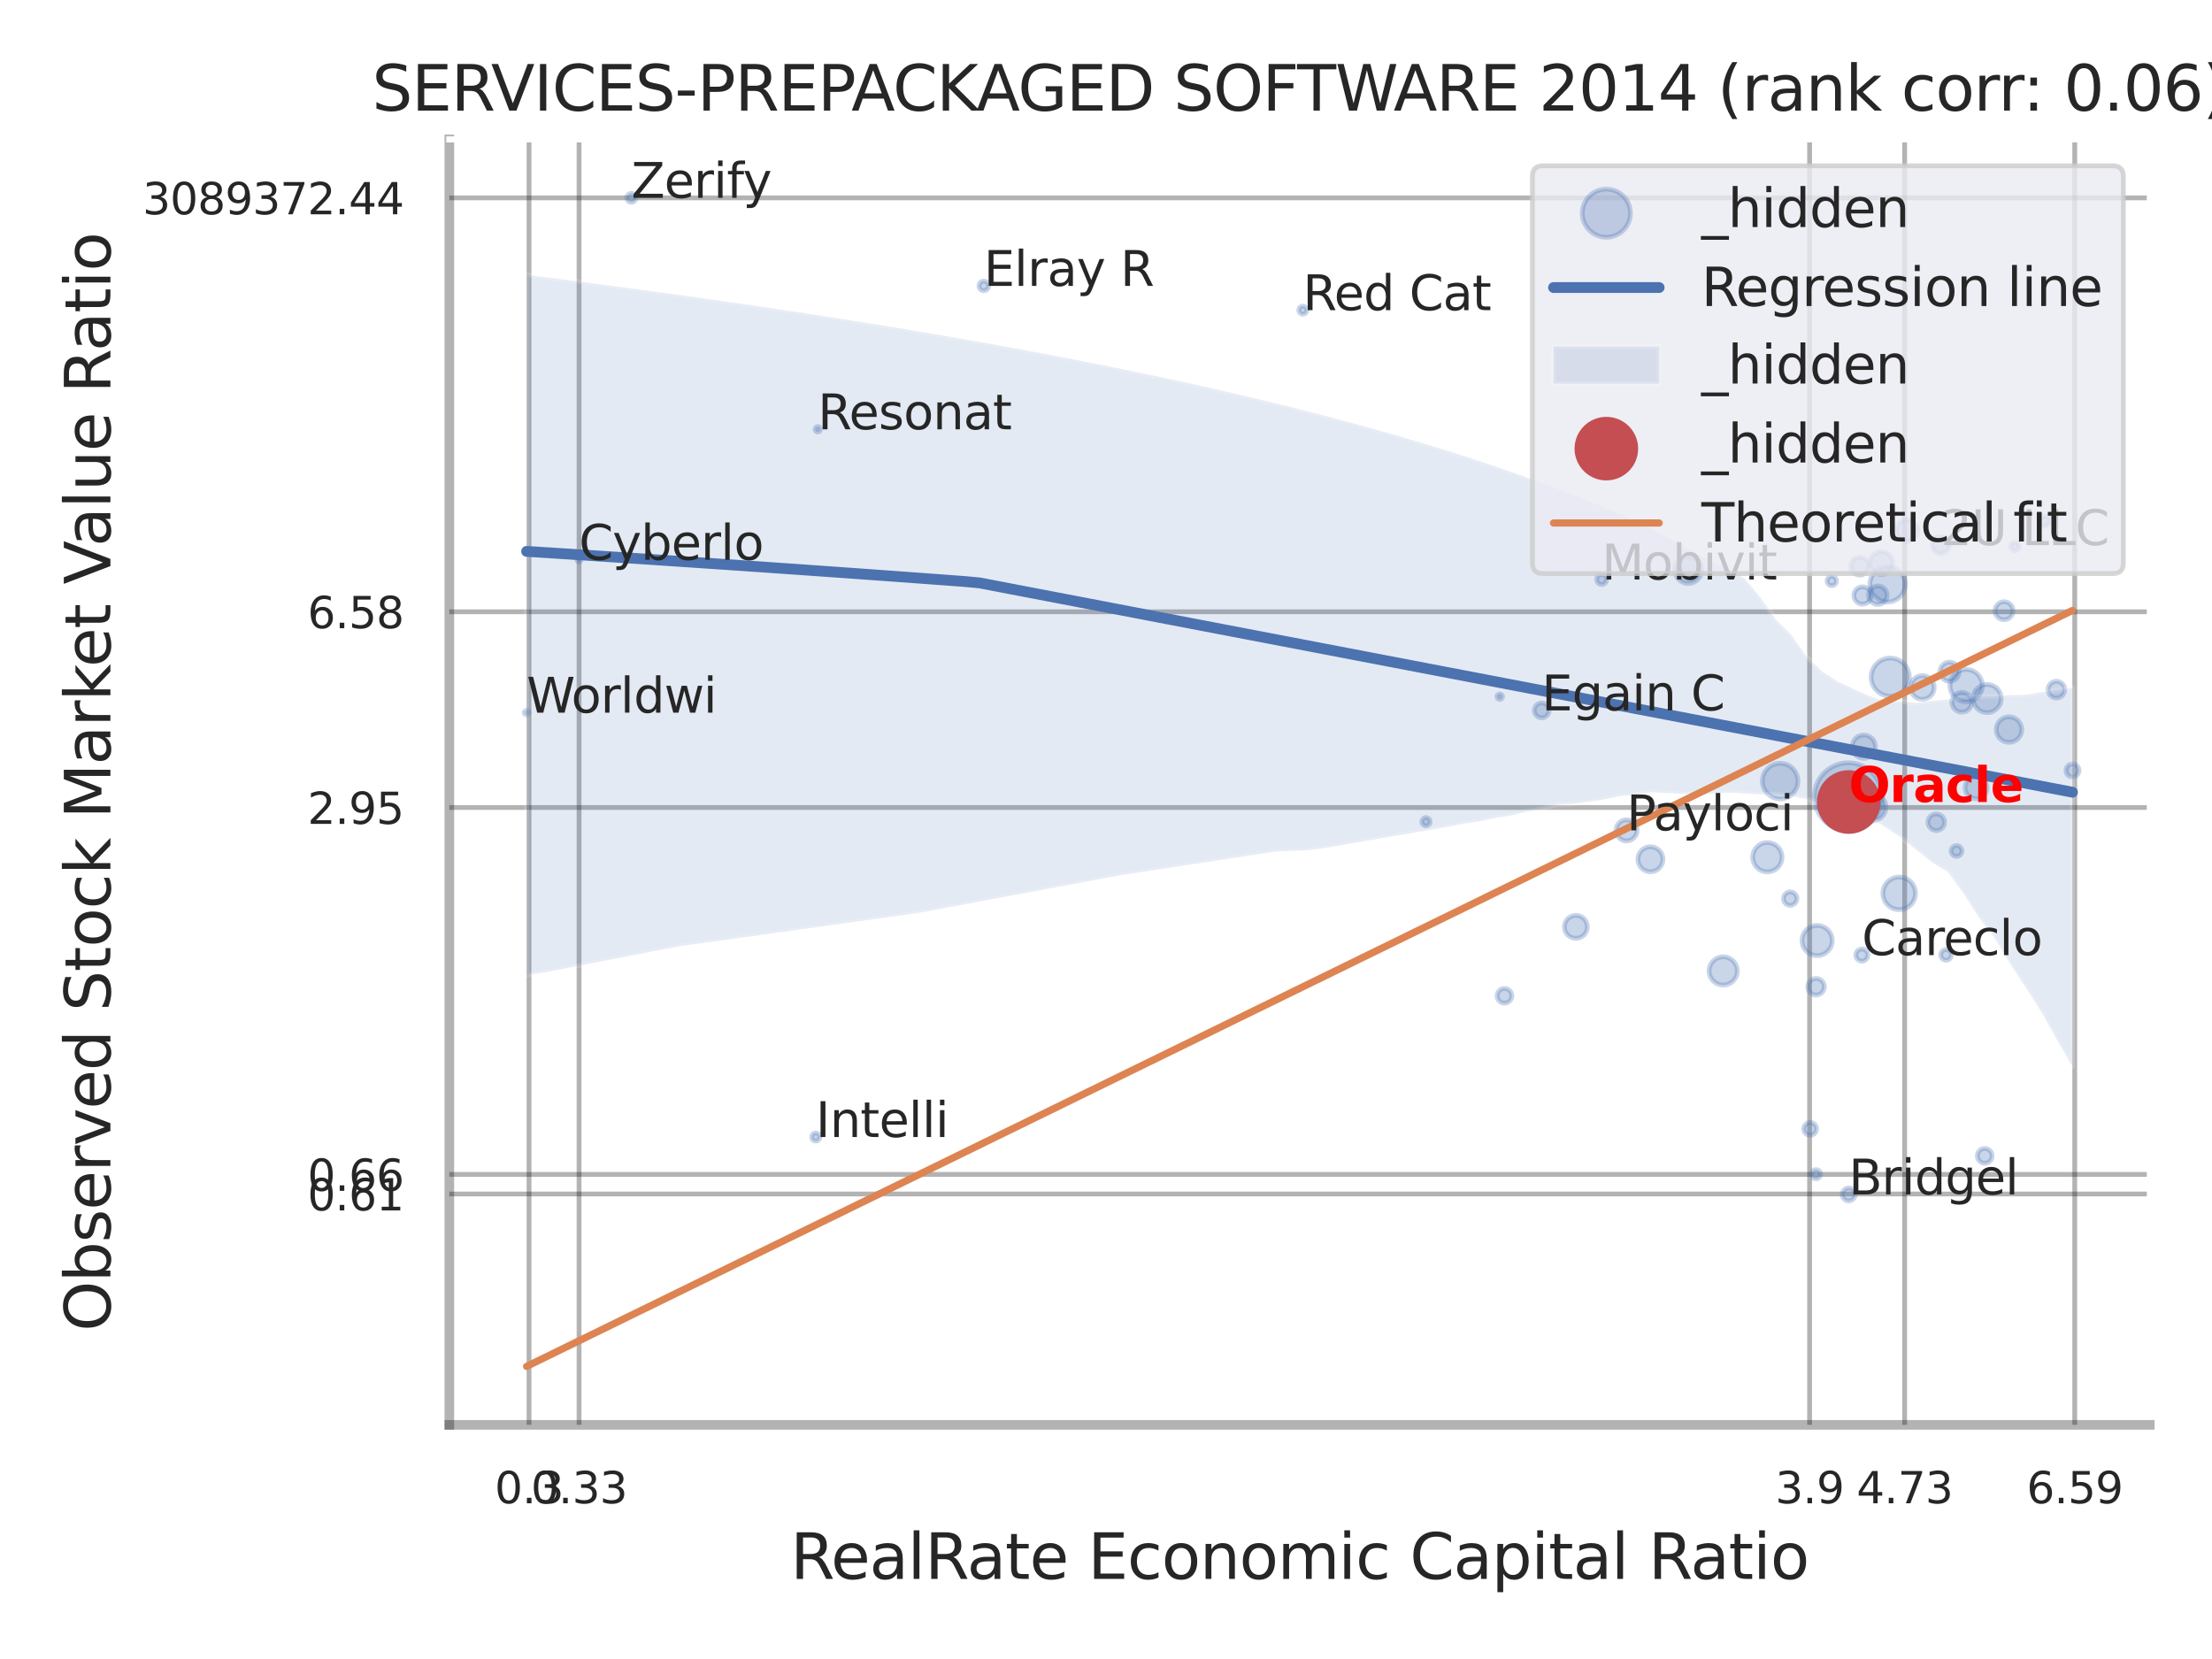 <?xml version="1.0" encoding="utf-8" standalone="no"?>
<!DOCTYPE svg PUBLIC "-//W3C//DTD SVG 1.1//EN"
  "http://www.w3.org/Graphics/SVG/1.1/DTD/svg11.dtd">
<svg xmlns:xlink="http://www.w3.org/1999/xlink" width="460.8pt" height="345.6pt" viewBox="0 0 460.8 345.6" xmlns="http://www.w3.org/2000/svg" version="1.1">
 <defs>
  <style type="text/css">*{stroke-linejoin: round; stroke-linecap: butt}</style>
 </defs>
 <g id="figure_1">
  <g id="patch_1">
   <path d="M 0 345.6 
L 460.8 345.6 
L 460.8 0 
L 0 0 
z
" style="fill: #ffffff"/>
  </g>
  <g id="axes_1">
   <g id="patch_2">
    <path d="M 93.6 296.82 
L 447.84 296.82 
L 447.84 29.04 
L 93.6 29.04 
z
" style="fill: #ffffff"/>
   </g>
   <g id="matplotlib.axis_1">
    <g id="xtick_1">
     <g id="line2d_1">
      <path d="M 110.206 296.82 
L 110.206 29.04 
" clip-path="url(#p25cf7a0691)" style="fill: none; stroke: #000000; stroke-opacity: 0.3; stroke-linecap: round"/>
     </g>
     <g id="text_1">
      <!-- 0.3 -->
      <g style="fill: #262626" transform="translate(103.05 313.159) scale(0.09 -0.09)">
       <defs>
        <path id="DejaVuSans-30" d="M 2034 4250 
Q 1547 4250 1301 3770 
Q 1056 3291 1056 2328 
Q 1056 1369 1301 889 
Q 1547 409 2034 409 
Q 2525 409 2770 889 
Q 3016 1369 3016 2328 
Q 3016 3291 2770 3770 
Q 2525 4250 2034 4250 
z
M 2034 4750 
Q 2819 4750 3233 4129 
Q 3647 3509 3647 2328 
Q 3647 1150 3233 529 
Q 2819 -91 2034 -91 
Q 1250 -91 836 529 
Q 422 1150 422 2328 
Q 422 3509 836 4129 
Q 1250 4750 2034 4750 
z
" transform="scale(0.016)"/>
        <path id="DejaVuSans-2e" d="M 684 794 
L 1344 794 
L 1344 0 
L 684 0 
L 684 794 
z
" transform="scale(0.016)"/>
        <path id="DejaVuSans-33" d="M 2597 2516 
Q 3050 2419 3304 2112 
Q 3559 1806 3559 1356 
Q 3559 666 3084 287 
Q 2609 -91 1734 -91 
Q 1441 -91 1130 -33 
Q 819 25 488 141 
L 488 750 
Q 750 597 1062 519 
Q 1375 441 1716 441 
Q 2309 441 2620 675 
Q 2931 909 2931 1356 
Q 2931 1769 2642 2001 
Q 2353 2234 1838 2234 
L 1294 2234 
L 1294 2753 
L 1863 2753 
Q 2328 2753 2575 2939 
Q 2822 3125 2822 3475 
Q 2822 3834 2567 4026 
Q 2313 4219 1838 4219 
Q 1578 4219 1281 4162 
Q 984 4106 628 3988 
L 628 4550 
Q 988 4650 1302 4700 
Q 1616 4750 1894 4750 
Q 2613 4750 3031 4423 
Q 3450 4097 3450 3541 
Q 3450 3153 3228 2886 
Q 3006 2619 2597 2516 
z
" transform="scale(0.016)"/>
       </defs>
       <use xlink:href="#DejaVuSans-30"/>
       <use xlink:href="#DejaVuSans-2e" transform="translate(63.623 0)"/>
       <use xlink:href="#DejaVuSans-33" transform="translate(95.41 0)"/>
      </g>
     </g>
    </g>
    <g id="xtick_2">
     <g id="line2d_2">
      <path d="M 120.627 296.82 
L 120.627 29.04 
" clip-path="url(#p25cf7a0691)" style="fill: none; stroke: #000000; stroke-opacity: 0.3; stroke-linecap: round"/>
     </g>
     <g id="text_2">
      <!-- 0.33 -->
      <g style="fill: #262626" transform="translate(110.607 313.159) scale(0.09 -0.09)">
       <use xlink:href="#DejaVuSans-30"/>
       <use xlink:href="#DejaVuSans-2e" transform="translate(63.623 0)"/>
       <use xlink:href="#DejaVuSans-33" transform="translate(95.41 0)"/>
       <use xlink:href="#DejaVuSans-33" transform="translate(159.033 0)"/>
      </g>
     </g>
    </g>
    <g id="xtick_3">
     <g id="line2d_3">
      <path d="M 376.975 296.82 
L 376.975 29.04 
" clip-path="url(#p25cf7a0691)" style="fill: none; stroke: #000000; stroke-opacity: 0.3; stroke-linecap: round"/>
     </g>
     <g id="text_3">
      <!-- 3.9 -->
      <g style="fill: #262626" transform="translate(369.819 313.159) scale(0.09 -0.09)">
       <defs>
        <path id="DejaVuSans-39" d="M 703 97 
L 703 672 
Q 941 559 1184 500 
Q 1428 441 1663 441 
Q 2288 441 2617 861 
Q 2947 1281 2994 2138 
Q 2813 1869 2534 1725 
Q 2256 1581 1919 1581 
Q 1219 1581 811 2004 
Q 403 2428 403 3163 
Q 403 3881 828 4315 
Q 1253 4750 1959 4750 
Q 2769 4750 3195 4129 
Q 3622 3509 3622 2328 
Q 3622 1225 3098 567 
Q 2575 -91 1691 -91 
Q 1453 -91 1209 -44 
Q 966 3 703 97 
z
M 1959 2075 
Q 2384 2075 2632 2365 
Q 2881 2656 2881 3163 
Q 2881 3666 2632 3958 
Q 2384 4250 1959 4250 
Q 1534 4250 1286 3958 
Q 1038 3666 1038 3163 
Q 1038 2656 1286 2365 
Q 1534 2075 1959 2075 
z
" transform="scale(0.016)"/>
       </defs>
       <use xlink:href="#DejaVuSans-33"/>
       <use xlink:href="#DejaVuSans-2e" transform="translate(63.623 0)"/>
       <use xlink:href="#DejaVuSans-39" transform="translate(95.41 0)"/>
      </g>
     </g>
    </g>
    <g id="xtick_4">
     <g id="line2d_4">
      <path d="M 396.775 296.82 
L 396.775 29.04 
" clip-path="url(#p25cf7a0691)" style="fill: none; stroke: #000000; stroke-opacity: 0.3; stroke-linecap: round"/>
     </g>
     <g id="text_4">
      <!-- 4.73 -->
      <g style="fill: #262626" transform="translate(386.755 313.159) scale(0.09 -0.09)">
       <defs>
        <path id="DejaVuSans-34" d="M 2419 4116 
L 825 1625 
L 2419 1625 
L 2419 4116 
z
M 2253 4666 
L 3047 4666 
L 3047 1625 
L 3713 1625 
L 3713 1100 
L 3047 1100 
L 3047 0 
L 2419 0 
L 2419 1100 
L 313 1100 
L 313 1709 
L 2253 4666 
z
" transform="scale(0.016)"/>
        <path id="DejaVuSans-37" d="M 525 4666 
L 3525 4666 
L 3525 4397 
L 1831 0 
L 1172 0 
L 2766 4134 
L 525 4134 
L 525 4666 
z
" transform="scale(0.016)"/>
       </defs>
       <use xlink:href="#DejaVuSans-34"/>
       <use xlink:href="#DejaVuSans-2e" transform="translate(63.623 0)"/>
       <use xlink:href="#DejaVuSans-37" transform="translate(95.41 0)"/>
       <use xlink:href="#DejaVuSans-33" transform="translate(159.033 0)"/>
      </g>
     </g>
    </g>
    <g id="xtick_5">
     <g id="line2d_5">
      <path d="M 432.205 296.82 
L 432.205 29.04 
" clip-path="url(#p25cf7a0691)" style="fill: none; stroke: #000000; stroke-opacity: 0.3; stroke-linecap: round"/>
     </g>
     <g id="text_5">
      <!-- 6.59 -->
      <g style="fill: #262626" transform="translate(422.185 313.159) scale(0.09 -0.09)">
       <defs>
        <path id="DejaVuSans-36" d="M 2113 2584 
Q 1688 2584 1439 2293 
Q 1191 2003 1191 1497 
Q 1191 994 1439 701 
Q 1688 409 2113 409 
Q 2538 409 2786 701 
Q 3034 994 3034 1497 
Q 3034 2003 2786 2293 
Q 2538 2584 2113 2584 
z
M 3366 4563 
L 3366 3988 
Q 3128 4100 2886 4159 
Q 2644 4219 2406 4219 
Q 1781 4219 1451 3797 
Q 1122 3375 1075 2522 
Q 1259 2794 1537 2939 
Q 1816 3084 2150 3084 
Q 2853 3084 3261 2657 
Q 3669 2231 3669 1497 
Q 3669 778 3244 343 
Q 2819 -91 2113 -91 
Q 1303 -91 875 529 
Q 447 1150 447 2328 
Q 447 3434 972 4092 
Q 1497 4750 2381 4750 
Q 2619 4750 2861 4703 
Q 3103 4656 3366 4563 
z
" transform="scale(0.016)"/>
        <path id="DejaVuSans-35" d="M 691 4666 
L 3169 4666 
L 3169 4134 
L 1269 4134 
L 1269 2991 
Q 1406 3038 1543 3061 
Q 1681 3084 1819 3084 
Q 2600 3084 3056 2656 
Q 3513 2228 3513 1497 
Q 3513 744 3044 326 
Q 2575 -91 1722 -91 
Q 1428 -91 1123 -41 
Q 819 9 494 109 
L 494 744 
Q 775 591 1075 516 
Q 1375 441 1709 441 
Q 2250 441 2565 725 
Q 2881 1009 2881 1497 
Q 2881 1984 2565 2268 
Q 2250 2553 1709 2553 
Q 1456 2553 1204 2497 
Q 953 2441 691 2322 
L 691 4666 
z
" transform="scale(0.016)"/>
       </defs>
       <use xlink:href="#DejaVuSans-36"/>
       <use xlink:href="#DejaVuSans-2e" transform="translate(63.623 0)"/>
       <use xlink:href="#DejaVuSans-35" transform="translate(95.41 0)"/>
       <use xlink:href="#DejaVuSans-39" transform="translate(159.033 0)"/>
      </g>
     </g>
    </g>
    <g id="xtick_6"/>
    <g id="xtick_7"/>
    <g id="text_6">
     <!-- RealRate Economic Capital Ratio -->
     <g style="fill: #262626" transform="translate(164.666 328.908) scale(0.13 -0.13)">
      <defs>
       <path id="DejaVuSans-52" d="M 2841 2188 
Q 3044 2119 3236 1894 
Q 3428 1669 3622 1275 
L 4263 0 
L 3584 0 
L 2988 1197 
Q 2756 1666 2539 1819 
Q 2322 1972 1947 1972 
L 1259 1972 
L 1259 0 
L 628 0 
L 628 4666 
L 2053 4666 
Q 2853 4666 3247 4331 
Q 3641 3997 3641 3322 
Q 3641 2881 3436 2590 
Q 3231 2300 2841 2188 
z
M 1259 4147 
L 1259 2491 
L 2053 2491 
Q 2509 2491 2742 2702 
Q 2975 2913 2975 3322 
Q 2975 3731 2742 3939 
Q 2509 4147 2053 4147 
L 1259 4147 
z
" transform="scale(0.016)"/>
       <path id="DejaVuSans-65" d="M 3597 1894 
L 3597 1613 
L 953 1613 
Q 991 1019 1311 708 
Q 1631 397 2203 397 
Q 2534 397 2845 478 
Q 3156 559 3463 722 
L 3463 178 
Q 3153 47 2828 -22 
Q 2503 -91 2169 -91 
Q 1331 -91 842 396 
Q 353 884 353 1716 
Q 353 2575 817 3079 
Q 1281 3584 2069 3584 
Q 2775 3584 3186 3129 
Q 3597 2675 3597 1894 
z
M 3022 2063 
Q 3016 2534 2758 2815 
Q 2500 3097 2075 3097 
Q 1594 3097 1305 2825 
Q 1016 2553 972 2059 
L 3022 2063 
z
" transform="scale(0.016)"/>
       <path id="DejaVuSans-61" d="M 2194 1759 
Q 1497 1759 1228 1600 
Q 959 1441 959 1056 
Q 959 750 1161 570 
Q 1363 391 1709 391 
Q 2188 391 2477 730 
Q 2766 1069 2766 1631 
L 2766 1759 
L 2194 1759 
z
M 3341 1997 
L 3341 0 
L 2766 0 
L 2766 531 
Q 2569 213 2275 61 
Q 1981 -91 1556 -91 
Q 1019 -91 701 211 
Q 384 513 384 1019 
Q 384 1609 779 1909 
Q 1175 2209 1959 2209 
L 2766 2209 
L 2766 2266 
Q 2766 2663 2505 2880 
Q 2244 3097 1772 3097 
Q 1472 3097 1187 3025 
Q 903 2953 641 2809 
L 641 3341 
Q 956 3463 1253 3523 
Q 1550 3584 1831 3584 
Q 2591 3584 2966 3190 
Q 3341 2797 3341 1997 
z
" transform="scale(0.016)"/>
       <path id="DejaVuSans-6c" d="M 603 4863 
L 1178 4863 
L 1178 0 
L 603 0 
L 603 4863 
z
" transform="scale(0.016)"/>
       <path id="DejaVuSans-74" d="M 1172 4494 
L 1172 3500 
L 2356 3500 
L 2356 3053 
L 1172 3053 
L 1172 1153 
Q 1172 725 1289 603 
Q 1406 481 1766 481 
L 2356 481 
L 2356 0 
L 1766 0 
Q 1100 0 847 248 
Q 594 497 594 1153 
L 594 3053 
L 172 3053 
L 172 3500 
L 594 3500 
L 594 4494 
L 1172 4494 
z
" transform="scale(0.016)"/>
       <path id="DejaVuSans-20" transform="scale(0.016)"/>
       <path id="DejaVuSans-45" d="M 628 4666 
L 3578 4666 
L 3578 4134 
L 1259 4134 
L 1259 2753 
L 3481 2753 
L 3481 2222 
L 1259 2222 
L 1259 531 
L 3634 531 
L 3634 0 
L 628 0 
L 628 4666 
z
" transform="scale(0.016)"/>
       <path id="DejaVuSans-63" d="M 3122 3366 
L 3122 2828 
Q 2878 2963 2633 3030 
Q 2388 3097 2138 3097 
Q 1578 3097 1268 2742 
Q 959 2388 959 1747 
Q 959 1106 1268 751 
Q 1578 397 2138 397 
Q 2388 397 2633 464 
Q 2878 531 3122 666 
L 3122 134 
Q 2881 22 2623 -34 
Q 2366 -91 2075 -91 
Q 1284 -91 818 406 
Q 353 903 353 1747 
Q 353 2603 823 3093 
Q 1294 3584 2113 3584 
Q 2378 3584 2631 3529 
Q 2884 3475 3122 3366 
z
" transform="scale(0.016)"/>
       <path id="DejaVuSans-6f" d="M 1959 3097 
Q 1497 3097 1228 2736 
Q 959 2375 959 1747 
Q 959 1119 1226 758 
Q 1494 397 1959 397 
Q 2419 397 2687 759 
Q 2956 1122 2956 1747 
Q 2956 2369 2687 2733 
Q 2419 3097 1959 3097 
z
M 1959 3584 
Q 2709 3584 3137 3096 
Q 3566 2609 3566 1747 
Q 3566 888 3137 398 
Q 2709 -91 1959 -91 
Q 1206 -91 779 398 
Q 353 888 353 1747 
Q 353 2609 779 3096 
Q 1206 3584 1959 3584 
z
" transform="scale(0.016)"/>
       <path id="DejaVuSans-6e" d="M 3513 2113 
L 3513 0 
L 2938 0 
L 2938 2094 
Q 2938 2591 2744 2837 
Q 2550 3084 2163 3084 
Q 1697 3084 1428 2787 
Q 1159 2491 1159 1978 
L 1159 0 
L 581 0 
L 581 3500 
L 1159 3500 
L 1159 2956 
Q 1366 3272 1645 3428 
Q 1925 3584 2291 3584 
Q 2894 3584 3203 3211 
Q 3513 2838 3513 2113 
z
" transform="scale(0.016)"/>
       <path id="DejaVuSans-6d" d="M 3328 2828 
Q 3544 3216 3844 3400 
Q 4144 3584 4550 3584 
Q 5097 3584 5394 3201 
Q 5691 2819 5691 2113 
L 5691 0 
L 5113 0 
L 5113 2094 
Q 5113 2597 4934 2840 
Q 4756 3084 4391 3084 
Q 3944 3084 3684 2787 
Q 3425 2491 3425 1978 
L 3425 0 
L 2847 0 
L 2847 2094 
Q 2847 2600 2669 2842 
Q 2491 3084 2119 3084 
Q 1678 3084 1418 2786 
Q 1159 2488 1159 1978 
L 1159 0 
L 581 0 
L 581 3500 
L 1159 3500 
L 1159 2956 
Q 1356 3278 1631 3431 
Q 1906 3584 2284 3584 
Q 2666 3584 2933 3390 
Q 3200 3197 3328 2828 
z
" transform="scale(0.016)"/>
       <path id="DejaVuSans-69" d="M 603 3500 
L 1178 3500 
L 1178 0 
L 603 0 
L 603 3500 
z
M 603 4863 
L 1178 4863 
L 1178 4134 
L 603 4134 
L 603 4863 
z
" transform="scale(0.016)"/>
       <path id="DejaVuSans-43" d="M 4122 4306 
L 4122 3641 
Q 3803 3938 3442 4084 
Q 3081 4231 2675 4231 
Q 1875 4231 1450 3742 
Q 1025 3253 1025 2328 
Q 1025 1406 1450 917 
Q 1875 428 2675 428 
Q 3081 428 3442 575 
Q 3803 722 4122 1019 
L 4122 359 
Q 3791 134 3420 21 
Q 3050 -91 2638 -91 
Q 1578 -91 968 557 
Q 359 1206 359 2328 
Q 359 3453 968 4101 
Q 1578 4750 2638 4750 
Q 3056 4750 3426 4639 
Q 3797 4528 4122 4306 
z
" transform="scale(0.016)"/>
       <path id="DejaVuSans-70" d="M 1159 525 
L 1159 -1331 
L 581 -1331 
L 581 3500 
L 1159 3500 
L 1159 2969 
Q 1341 3281 1617 3432 
Q 1894 3584 2278 3584 
Q 2916 3584 3314 3078 
Q 3713 2572 3713 1747 
Q 3713 922 3314 415 
Q 2916 -91 2278 -91 
Q 1894 -91 1617 61 
Q 1341 213 1159 525 
z
M 3116 1747 
Q 3116 2381 2855 2742 
Q 2594 3103 2138 3103 
Q 1681 3103 1420 2742 
Q 1159 2381 1159 1747 
Q 1159 1113 1420 752 
Q 1681 391 2138 391 
Q 2594 391 2855 752 
Q 3116 1113 3116 1747 
z
" transform="scale(0.016)"/>
      </defs>
      <use xlink:href="#DejaVuSans-52"/>
      <use xlink:href="#DejaVuSans-65" transform="translate(64.982 0)"/>
      <use xlink:href="#DejaVuSans-61" transform="translate(126.506 0)"/>
      <use xlink:href="#DejaVuSans-6c" transform="translate(187.785 0)"/>
      <use xlink:href="#DejaVuSans-52" transform="translate(215.568 0)"/>
      <use xlink:href="#DejaVuSans-61" transform="translate(282.801 0)"/>
      <use xlink:href="#DejaVuSans-74" transform="translate(344.08 0)"/>
      <use xlink:href="#DejaVuSans-65" transform="translate(383.289 0)"/>
      <use xlink:href="#DejaVuSans-20" transform="translate(444.812 0)"/>
      <use xlink:href="#DejaVuSans-45" transform="translate(476.6 0)"/>
      <use xlink:href="#DejaVuSans-63" transform="translate(539.783 0)"/>
      <use xlink:href="#DejaVuSans-6f" transform="translate(594.764 0)"/>
      <use xlink:href="#DejaVuSans-6e" transform="translate(655.945 0)"/>
      <use xlink:href="#DejaVuSans-6f" transform="translate(719.324 0)"/>
      <use xlink:href="#DejaVuSans-6d" transform="translate(780.506 0)"/>
      <use xlink:href="#DejaVuSans-69" transform="translate(877.918 0)"/>
      <use xlink:href="#DejaVuSans-63" transform="translate(905.701 0)"/>
      <use xlink:href="#DejaVuSans-20" transform="translate(960.682 0)"/>
      <use xlink:href="#DejaVuSans-43" transform="translate(992.469 0)"/>
      <use xlink:href="#DejaVuSans-61" transform="translate(1062.293 0)"/>
      <use xlink:href="#DejaVuSans-70" transform="translate(1123.572 0)"/>
      <use xlink:href="#DejaVuSans-69" transform="translate(1187.049 0)"/>
      <use xlink:href="#DejaVuSans-74" transform="translate(1214.832 0)"/>
      <use xlink:href="#DejaVuSans-61" transform="translate(1254.041 0)"/>
      <use xlink:href="#DejaVuSans-6c" transform="translate(1315.32 0)"/>
      <use xlink:href="#DejaVuSans-20" transform="translate(1343.104 0)"/>
      <use xlink:href="#DejaVuSans-52" transform="translate(1374.891 0)"/>
      <use xlink:href="#DejaVuSans-61" transform="translate(1442.123 0)"/>
      <use xlink:href="#DejaVuSans-74" transform="translate(1503.402 0)"/>
      <use xlink:href="#DejaVuSans-69" transform="translate(1542.611 0)"/>
      <use xlink:href="#DejaVuSans-6f" transform="translate(1570.395 0)"/>
     </g>
    </g>
   </g>
   <g id="matplotlib.axis_2">
    <g id="ytick_1">
     <g id="line2d_6">
      <path d="M 93.6 248.729 
L 447.84 248.729 
" clip-path="url(#p25cf7a0691)" style="fill: none; stroke: #000000; stroke-opacity: 0.3; stroke-linecap: round"/>
     </g>
     <g id="text_7">
      <!-- 0.61 -->
      <g style="fill: #262626" transform="translate(64.061 252.149) scale(0.09 -0.09)">
       <defs>
        <path id="DejaVuSans-31" d="M 794 531 
L 1825 531 
L 1825 4091 
L 703 3866 
L 703 4441 
L 1819 4666 
L 2450 4666 
L 2450 531 
L 3481 531 
L 3481 0 
L 794 0 
L 794 531 
z
" transform="scale(0.016)"/>
       </defs>
       <use xlink:href="#DejaVuSans-30"/>
       <use xlink:href="#DejaVuSans-2e" transform="translate(63.623 0)"/>
       <use xlink:href="#DejaVuSans-36" transform="translate(95.41 0)"/>
       <use xlink:href="#DejaVuSans-31" transform="translate(159.033 0)"/>
      </g>
     </g>
    </g>
    <g id="ytick_2">
     <g id="line2d_7">
      <path d="M 93.6 244.653 
L 447.84 244.653 
" clip-path="url(#p25cf7a0691)" style="fill: none; stroke: #000000; stroke-opacity: 0.3; stroke-linecap: round"/>
     </g>
     <g id="text_8">
      <!-- 0.66 -->
      <g style="fill: #262626" transform="translate(64.061 248.072) scale(0.09 -0.09)">
       <use xlink:href="#DejaVuSans-30"/>
       <use xlink:href="#DejaVuSans-2e" transform="translate(63.623 0)"/>
       <use xlink:href="#DejaVuSans-36" transform="translate(95.41 0)"/>
       <use xlink:href="#DejaVuSans-36" transform="translate(159.033 0)"/>
      </g>
     </g>
    </g>
    <g id="ytick_3">
     <g id="line2d_8">
      <path d="M 93.6 168.213 
L 447.84 168.213 
" clip-path="url(#p25cf7a0691)" style="fill: none; stroke: #000000; stroke-opacity: 0.3; stroke-linecap: round"/>
     </g>
     <g id="text_9">
      <!-- 2.95 -->
      <g style="fill: #262626" transform="translate(64.061 171.632) scale(0.09 -0.09)">
       <defs>
        <path id="DejaVuSans-32" d="M 1228 531 
L 3431 531 
L 3431 0 
L 469 0 
L 469 531 
Q 828 903 1448 1529 
Q 2069 2156 2228 2338 
Q 2531 2678 2651 2914 
Q 2772 3150 2772 3378 
Q 2772 3750 2511 3984 
Q 2250 4219 1831 4219 
Q 1534 4219 1204 4116 
Q 875 4013 500 3803 
L 500 4441 
Q 881 4594 1212 4672 
Q 1544 4750 1819 4750 
Q 2544 4750 2975 4387 
Q 3406 4025 3406 3419 
Q 3406 3131 3298 2873 
Q 3191 2616 2906 2266 
Q 2828 2175 2409 1742 
Q 1991 1309 1228 531 
z
" transform="scale(0.016)"/>
       </defs>
       <use xlink:href="#DejaVuSans-32"/>
       <use xlink:href="#DejaVuSans-2e" transform="translate(63.623 0)"/>
       <use xlink:href="#DejaVuSans-39" transform="translate(95.41 0)"/>
       <use xlink:href="#DejaVuSans-35" transform="translate(159.033 0)"/>
      </g>
     </g>
    </g>
    <g id="ytick_4">
     <g id="line2d_9">
      <path d="M 93.6 127.444 
L 447.84 127.444 
" clip-path="url(#p25cf7a0691)" style="fill: none; stroke: #000000; stroke-opacity: 0.3; stroke-linecap: round"/>
     </g>
     <g id="text_10">
      <!-- 6.58 -->
      <g style="fill: #262626" transform="translate(64.061 130.864) scale(0.09 -0.09)">
       <defs>
        <path id="DejaVuSans-38" d="M 2034 2216 
Q 1584 2216 1326 1975 
Q 1069 1734 1069 1313 
Q 1069 891 1326 650 
Q 1584 409 2034 409 
Q 2484 409 2743 651 
Q 3003 894 3003 1313 
Q 3003 1734 2745 1975 
Q 2488 2216 2034 2216 
z
M 1403 2484 
Q 997 2584 770 2862 
Q 544 3141 544 3541 
Q 544 4100 942 4425 
Q 1341 4750 2034 4750 
Q 2731 4750 3128 4425 
Q 3525 4100 3525 3541 
Q 3525 3141 3298 2862 
Q 3072 2584 2669 2484 
Q 3125 2378 3379 2068 
Q 3634 1759 3634 1313 
Q 3634 634 3220 271 
Q 2806 -91 2034 -91 
Q 1263 -91 848 271 
Q 434 634 434 1313 
Q 434 1759 690 2068 
Q 947 2378 1403 2484 
z
M 1172 3481 
Q 1172 3119 1398 2916 
Q 1625 2713 2034 2713 
Q 2441 2713 2670 2916 
Q 2900 3119 2900 3481 
Q 2900 3844 2670 4047 
Q 2441 4250 2034 4250 
Q 1625 4250 1398 4047 
Q 1172 3844 1172 3481 
z
" transform="scale(0.016)"/>
       </defs>
       <use xlink:href="#DejaVuSans-36"/>
       <use xlink:href="#DejaVuSans-2e" transform="translate(63.623 0)"/>
       <use xlink:href="#DejaVuSans-35" transform="translate(95.41 0)"/>
       <use xlink:href="#DejaVuSans-38" transform="translate(159.033 0)"/>
      </g>
     </g>
    </g>
    <g id="ytick_5">
     <g id="line2d_10">
      <path d="M 93.6 41.221 
L 447.84 41.221 
" clip-path="url(#p25cf7a0691)" style="fill: none; stroke: #000000; stroke-opacity: 0.3; stroke-linecap: round"/>
     </g>
     <g id="text_11">
      <!-- 3089372.44 -->
      <g style="fill: #262626" transform="translate(29.703 44.64) scale(0.09 -0.09)">
       <use xlink:href="#DejaVuSans-33"/>
       <use xlink:href="#DejaVuSans-30" transform="translate(63.623 0)"/>
       <use xlink:href="#DejaVuSans-38" transform="translate(127.246 0)"/>
       <use xlink:href="#DejaVuSans-39" transform="translate(190.869 0)"/>
       <use xlink:href="#DejaVuSans-33" transform="translate(254.492 0)"/>
       <use xlink:href="#DejaVuSans-37" transform="translate(318.115 0)"/>
       <use xlink:href="#DejaVuSans-32" transform="translate(381.738 0)"/>
       <use xlink:href="#DejaVuSans-2e" transform="translate(445.361 0)"/>
       <use xlink:href="#DejaVuSans-34" transform="translate(477.148 0)"/>
       <use xlink:href="#DejaVuSans-34" transform="translate(540.771 0)"/>
      </g>
     </g>
    </g>
    <g id="ytick_6"/>
    <g id="ytick_7"/>
    <g id="ytick_8"/>
    <g id="text_12">
     <!-- Observed Stock Market Value Ratio -->
     <g style="fill: #262626" transform="translate(23 277.332) rotate(-90) scale(0.13 -0.13)">
      <defs>
       <path id="DejaVuSans-4f" d="M 2522 4238 
Q 1834 4238 1429 3725 
Q 1025 3213 1025 2328 
Q 1025 1447 1429 934 
Q 1834 422 2522 422 
Q 3209 422 3611 934 
Q 4013 1447 4013 2328 
Q 4013 3213 3611 3725 
Q 3209 4238 2522 4238 
z
M 2522 4750 
Q 3503 4750 4090 4092 
Q 4678 3434 4678 2328 
Q 4678 1225 4090 567 
Q 3503 -91 2522 -91 
Q 1538 -91 948 565 
Q 359 1222 359 2328 
Q 359 3434 948 4092 
Q 1538 4750 2522 4750 
z
" transform="scale(0.016)"/>
       <path id="DejaVuSans-62" d="M 3116 1747 
Q 3116 2381 2855 2742 
Q 2594 3103 2138 3103 
Q 1681 3103 1420 2742 
Q 1159 2381 1159 1747 
Q 1159 1113 1420 752 
Q 1681 391 2138 391 
Q 2594 391 2855 752 
Q 3116 1113 3116 1747 
z
M 1159 2969 
Q 1341 3281 1617 3432 
Q 1894 3584 2278 3584 
Q 2916 3584 3314 3078 
Q 3713 2572 3713 1747 
Q 3713 922 3314 415 
Q 2916 -91 2278 -91 
Q 1894 -91 1617 61 
Q 1341 213 1159 525 
L 1159 0 
L 581 0 
L 581 4863 
L 1159 4863 
L 1159 2969 
z
" transform="scale(0.016)"/>
       <path id="DejaVuSans-73" d="M 2834 3397 
L 2834 2853 
Q 2591 2978 2328 3040 
Q 2066 3103 1784 3103 
Q 1356 3103 1142 2972 
Q 928 2841 928 2578 
Q 928 2378 1081 2264 
Q 1234 2150 1697 2047 
L 1894 2003 
Q 2506 1872 2764 1633 
Q 3022 1394 3022 966 
Q 3022 478 2636 193 
Q 2250 -91 1575 -91 
Q 1294 -91 989 -36 
Q 684 19 347 128 
L 347 722 
Q 666 556 975 473 
Q 1284 391 1588 391 
Q 1994 391 2212 530 
Q 2431 669 2431 922 
Q 2431 1156 2273 1281 
Q 2116 1406 1581 1522 
L 1381 1569 
Q 847 1681 609 1914 
Q 372 2147 372 2553 
Q 372 3047 722 3315 
Q 1072 3584 1716 3584 
Q 2034 3584 2315 3537 
Q 2597 3491 2834 3397 
z
" transform="scale(0.016)"/>
       <path id="DejaVuSans-72" d="M 2631 2963 
Q 2534 3019 2420 3045 
Q 2306 3072 2169 3072 
Q 1681 3072 1420 2755 
Q 1159 2438 1159 1844 
L 1159 0 
L 581 0 
L 581 3500 
L 1159 3500 
L 1159 2956 
Q 1341 3275 1631 3429 
Q 1922 3584 2338 3584 
Q 2397 3584 2469 3576 
Q 2541 3569 2628 3553 
L 2631 2963 
z
" transform="scale(0.016)"/>
       <path id="DejaVuSans-76" d="M 191 3500 
L 800 3500 
L 1894 563 
L 2988 3500 
L 3597 3500 
L 2284 0 
L 1503 0 
L 191 3500 
z
" transform="scale(0.016)"/>
       <path id="DejaVuSans-64" d="M 2906 2969 
L 2906 4863 
L 3481 4863 
L 3481 0 
L 2906 0 
L 2906 525 
Q 2725 213 2448 61 
Q 2172 -91 1784 -91 
Q 1150 -91 751 415 
Q 353 922 353 1747 
Q 353 2572 751 3078 
Q 1150 3584 1784 3584 
Q 2172 3584 2448 3432 
Q 2725 3281 2906 2969 
z
M 947 1747 
Q 947 1113 1208 752 
Q 1469 391 1925 391 
Q 2381 391 2643 752 
Q 2906 1113 2906 1747 
Q 2906 2381 2643 2742 
Q 2381 3103 1925 3103 
Q 1469 3103 1208 2742 
Q 947 2381 947 1747 
z
" transform="scale(0.016)"/>
       <path id="DejaVuSans-53" d="M 3425 4513 
L 3425 3897 
Q 3066 4069 2747 4153 
Q 2428 4238 2131 4238 
Q 1616 4238 1336 4038 
Q 1056 3838 1056 3469 
Q 1056 3159 1242 3001 
Q 1428 2844 1947 2747 
L 2328 2669 
Q 3034 2534 3370 2195 
Q 3706 1856 3706 1288 
Q 3706 609 3251 259 
Q 2797 -91 1919 -91 
Q 1588 -91 1214 -16 
Q 841 59 441 206 
L 441 856 
Q 825 641 1194 531 
Q 1563 422 1919 422 
Q 2459 422 2753 634 
Q 3047 847 3047 1241 
Q 3047 1584 2836 1778 
Q 2625 1972 2144 2069 
L 1759 2144 
Q 1053 2284 737 2584 
Q 422 2884 422 3419 
Q 422 4038 858 4394 
Q 1294 4750 2059 4750 
Q 2388 4750 2728 4690 
Q 3069 4631 3425 4513 
z
" transform="scale(0.016)"/>
       <path id="DejaVuSans-6b" d="M 581 4863 
L 1159 4863 
L 1159 1991 
L 2875 3500 
L 3609 3500 
L 1753 1863 
L 3688 0 
L 2938 0 
L 1159 1709 
L 1159 0 
L 581 0 
L 581 4863 
z
" transform="scale(0.016)"/>
       <path id="DejaVuSans-4d" d="M 628 4666 
L 1569 4666 
L 2759 1491 
L 3956 4666 
L 4897 4666 
L 4897 0 
L 4281 0 
L 4281 4097 
L 3078 897 
L 2444 897 
L 1241 4097 
L 1241 0 
L 628 0 
L 628 4666 
z
" transform="scale(0.016)"/>
       <path id="DejaVuSans-56" d="M 1831 0 
L 50 4666 
L 709 4666 
L 2188 738 
L 3669 4666 
L 4325 4666 
L 2547 0 
L 1831 0 
z
" transform="scale(0.016)"/>
       <path id="DejaVuSans-75" d="M 544 1381 
L 544 3500 
L 1119 3500 
L 1119 1403 
Q 1119 906 1312 657 
Q 1506 409 1894 409 
Q 2359 409 2629 706 
Q 2900 1003 2900 1516 
L 2900 3500 
L 3475 3500 
L 3475 0 
L 2900 0 
L 2900 538 
Q 2691 219 2414 64 
Q 2138 -91 1772 -91 
Q 1169 -91 856 284 
Q 544 659 544 1381 
z
M 1991 3584 
L 1991 3584 
z
" transform="scale(0.016)"/>
      </defs>
      <use xlink:href="#DejaVuSans-4f"/>
      <use xlink:href="#DejaVuSans-62" transform="translate(78.711 0)"/>
      <use xlink:href="#DejaVuSans-73" transform="translate(142.188 0)"/>
      <use xlink:href="#DejaVuSans-65" transform="translate(194.287 0)"/>
      <use xlink:href="#DejaVuSans-72" transform="translate(255.811 0)"/>
      <use xlink:href="#DejaVuSans-76" transform="translate(296.924 0)"/>
      <use xlink:href="#DejaVuSans-65" transform="translate(356.104 0)"/>
      <use xlink:href="#DejaVuSans-64" transform="translate(417.627 0)"/>
      <use xlink:href="#DejaVuSans-20" transform="translate(481.104 0)"/>
      <use xlink:href="#DejaVuSans-53" transform="translate(512.891 0)"/>
      <use xlink:href="#DejaVuSans-74" transform="translate(576.367 0)"/>
      <use xlink:href="#DejaVuSans-6f" transform="translate(615.576 0)"/>
      <use xlink:href="#DejaVuSans-63" transform="translate(676.758 0)"/>
      <use xlink:href="#DejaVuSans-6b" transform="translate(731.738 0)"/>
      <use xlink:href="#DejaVuSans-20" transform="translate(789.648 0)"/>
      <use xlink:href="#DejaVuSans-4d" transform="translate(821.436 0)"/>
      <use xlink:href="#DejaVuSans-61" transform="translate(907.715 0)"/>
      <use xlink:href="#DejaVuSans-72" transform="translate(968.994 0)"/>
      <use xlink:href="#DejaVuSans-6b" transform="translate(1010.107 0)"/>
      <use xlink:href="#DejaVuSans-65" transform="translate(1064.393 0)"/>
      <use xlink:href="#DejaVuSans-74" transform="translate(1125.916 0)"/>
      <use xlink:href="#DejaVuSans-20" transform="translate(1165.125 0)"/>
      <use xlink:href="#DejaVuSans-56" transform="translate(1196.912 0)"/>
      <use xlink:href="#DejaVuSans-61" transform="translate(1257.57 0)"/>
      <use xlink:href="#DejaVuSans-6c" transform="translate(1318.85 0)"/>
      <use xlink:href="#DejaVuSans-75" transform="translate(1346.633 0)"/>
      <use xlink:href="#DejaVuSans-65" transform="translate(1410.012 0)"/>
      <use xlink:href="#DejaVuSans-20" transform="translate(1471.535 0)"/>
      <use xlink:href="#DejaVuSans-52" transform="translate(1503.322 0)"/>
      <use xlink:href="#DejaVuSans-61" transform="translate(1570.555 0)"/>
      <use xlink:href="#DejaVuSans-74" transform="translate(1631.834 0)"/>
      <use xlink:href="#DejaVuSans-69" transform="translate(1671.043 0)"/>
      <use xlink:href="#DejaVuSans-6f" transform="translate(1698.826 0)"/>
     </g>
    </g>
   </g>
   <g id="PathCollection_1">
    <path d="M 407.58 178.405 
C 407.88 178.405 408.168 178.286 408.38 178.074 
C 408.593 177.861 408.712 177.573 408.712 177.273 
C 408.712 176.973 408.593 176.685 408.38 176.473 
C 408.168 176.261 407.88 176.141 407.58 176.141 
C 407.28 176.141 406.992 176.261 406.78 176.473 
C 406.567 176.685 406.448 176.973 406.448 177.273 
C 406.448 177.573 406.567 177.861 406.78 178.074 
C 406.992 178.286 407.28 178.405 407.58 178.405 
z
" clip-path="url(#p25cf7a0691)" style="fill: #4c72b0; fill-opacity: 0.3; stroke: #4c72b0; stroke-opacity: 0.3"/>
    <path d="M 370.839 166.419 
C 371.821 166.419 372.764 166.029 373.459 165.334 
C 374.154 164.639 374.544 163.697 374.544 162.714 
C 374.544 161.731 374.154 160.789 373.459 160.094 
C 372.764 159.399 371.821 159.008 370.839 159.008 
C 369.856 159.008 368.913 159.399 368.218 160.094 
C 367.524 160.789 367.133 161.731 367.133 162.714 
C 367.133 163.697 367.524 164.639 368.218 165.334 
C 368.913 166.029 369.856 166.419 370.839 166.419 
z
" clip-path="url(#p25cf7a0691)" style="fill: #4c72b0; fill-opacity: 0.3; stroke: #4c72b0; stroke-opacity: 0.3"/>
    <path d="M 403.361 173.019 
C 403.821 173.019 404.262 172.836 404.587 172.511 
C 404.913 172.185 405.096 171.744 405.096 171.284 
C 405.096 170.824 404.913 170.382 404.587 170.057 
C 404.262 169.732 403.821 169.549 403.361 169.549 
C 402.9 169.549 402.459 169.732 402.134 170.057 
C 401.808 170.382 401.626 170.824 401.626 171.284 
C 401.626 171.744 401.808 172.185 402.134 172.511 
C 402.459 172.836 402.9 173.019 403.361 173.019 
z
" clip-path="url(#p25cf7a0691)" style="fill: #4c72b0; fill-opacity: 0.3; stroke: #4c72b0; stroke-opacity: 0.3"/>
    <path d="M 297.061 172.038 
C 297.29 172.038 297.51 171.947 297.672 171.785 
C 297.834 171.623 297.925 171.403 297.925 171.174 
C 297.925 170.945 297.834 170.725 297.672 170.563 
C 297.51 170.401 297.29 170.31 297.061 170.31 
C 296.832 170.31 296.613 170.401 296.451 170.563 
C 296.289 170.725 296.198 170.945 296.198 171.174 
C 296.198 171.403 296.289 171.623 296.451 171.785 
C 296.613 171.947 296.832 172.038 297.061 172.038 
z
" clip-path="url(#p25cf7a0691)" style="fill: #4c72b0; fill-opacity: 0.3; stroke: #4c72b0; stroke-opacity: 0.3"/>
    <path d="M 271.412 65.449 
C 271.633 65.449 271.845 65.361 272.002 65.205 
C 272.158 65.048 272.246 64.836 272.246 64.615 
C 272.246 64.394 272.158 64.182 272.002 64.025 
C 271.845 63.869 271.633 63.781 271.412 63.781 
C 271.191 63.781 270.979 63.869 270.822 64.025 
C 270.666 64.182 270.578 64.394 270.578 64.615 
C 270.578 64.836 270.666 65.048 270.822 65.205 
C 270.979 65.361 271.191 65.449 271.412 65.449 
z
" clip-path="url(#p25cf7a0691)" style="fill: #4c72b0; fill-opacity: 0.3; stroke: #4c72b0; stroke-opacity: 0.3"/>
    <path d="M 409.587 146.189 
C 410.48 146.189 411.336 145.835 411.967 145.203 
C 412.598 144.572 412.953 143.716 412.953 142.823 
C 412.953 141.93 412.598 141.074 411.967 140.443 
C 411.336 139.812 410.48 139.457 409.587 139.457 
C 408.694 139.457 407.838 139.812 407.207 140.443 
C 406.576 141.074 406.221 141.93 406.221 142.823 
C 406.221 143.716 406.576 144.572 407.207 145.203 
C 407.838 145.835 408.694 146.189 409.587 146.189 
z
" clip-path="url(#p25cf7a0691)" style="fill: #4c72b0; fill-opacity: 0.3; stroke: #4c72b0; stroke-opacity: 0.3"/>
    <path d="M 385.033 173.045 
C 386.908 173.045 388.707 172.3 390.033 170.974 
C 391.359 169.648 392.104 167.85 392.104 165.974 
C 392.104 164.099 391.359 162.3 390.033 160.974 
C 388.707 159.648 386.908 158.903 385.033 158.903 
C 383.157 158.903 381.359 159.648 380.033 160.974 
C 378.707 162.3 377.962 164.099 377.962 165.974 
C 377.962 167.85 378.707 169.648 380.033 170.974 
C 381.359 172.3 383.157 173.045 385.033 173.045 
z
" clip-path="url(#p25cf7a0691)" style="fill: #4c72b0; fill-opacity: 0.3; stroke: #4c72b0; stroke-opacity: 0.3"/>
    <path d="M 393.771 145.034 
C 394.825 145.034 395.836 144.616 396.581 143.871 
C 397.326 143.126 397.744 142.115 397.744 141.061 
C 397.744 140.008 397.326 138.997 396.581 138.252 
C 395.836 137.507 394.825 137.089 393.771 137.089 
C 392.718 137.089 391.707 137.507 390.962 138.252 
C 390.217 138.997 389.799 140.008 389.799 141.061 
C 389.799 142.115 390.217 143.126 390.962 143.871 
C 391.707 144.616 392.718 145.034 393.771 145.034 
z
" clip-path="url(#p25cf7a0691)" style="fill: #4c72b0; fill-opacity: 0.3; stroke: #4c72b0; stroke-opacity: 0.3"/>
    <path d="M 378.318 245.564 
C 378.57 245.564 378.812 245.464 378.99 245.286 
C 379.169 245.107 379.269 244.865 379.269 244.613 
C 379.269 244.361 379.169 244.119 378.99 243.94 
C 378.812 243.762 378.57 243.661 378.318 243.661 
C 378.065 243.661 377.823 243.762 377.645 243.94 
C 377.466 244.119 377.366 244.361 377.366 244.613 
C 377.366 244.865 377.466 245.107 377.645 245.286 
C 377.823 245.464 378.065 245.564 378.318 245.564 
z
" clip-path="url(#p25cf7a0691)" style="fill: #4c72b0; fill-opacity: 0.3; stroke: #4c72b0; stroke-opacity: 0.3"/>
    <path d="M 386.817 170.869 
C 387.704 170.869 388.555 170.516 389.182 169.889 
C 389.81 169.261 390.162 168.41 390.162 167.523 
C 390.162 166.636 389.81 165.785 389.182 165.157 
C 388.555 164.53 387.704 164.177 386.817 164.177 
C 385.929 164.177 385.078 164.53 384.451 165.157 
C 383.824 165.785 383.471 166.636 383.471 167.523 
C 383.471 168.41 383.824 169.261 384.451 169.889 
C 385.078 170.516 385.929 170.869 386.817 170.869 
z
" clip-path="url(#p25cf7a0691)" style="fill: #4c72b0; fill-opacity: 0.3; stroke: #4c72b0; stroke-opacity: 0.3"/>
    <path d="M 368.176 181.626 
C 368.986 181.626 369.763 181.305 370.336 180.732 
C 370.909 180.159 371.23 179.382 371.23 178.572 
C 371.23 177.762 370.909 176.985 370.336 176.413 
C 369.763 175.84 368.986 175.518 368.176 175.518 
C 367.366 175.518 366.589 175.84 366.017 176.413 
C 365.444 176.985 365.122 177.762 365.122 178.572 
C 365.122 179.382 365.444 180.159 366.017 180.732 
C 366.589 181.305 367.366 181.626 368.176 181.626 
z
" clip-path="url(#p25cf7a0691)" style="fill: #4c72b0; fill-opacity: 0.3; stroke: #4c72b0; stroke-opacity: 0.3"/>
    <path d="M 391.927 119.671 
C 392.556 119.671 393.159 119.421 393.604 118.977 
C 394.049 118.532 394.299 117.928 394.299 117.299 
C 394.299 116.67 394.049 116.067 393.604 115.622 
C 393.159 115.177 392.556 114.927 391.927 114.927 
C 391.298 114.927 390.695 115.177 390.25 115.622 
C 389.805 116.067 389.555 116.67 389.555 117.299 
C 389.555 117.928 389.805 118.532 390.25 118.977 
C 390.695 119.421 391.298 119.671 391.927 119.671 
z
" clip-path="url(#p25cf7a0691)" style="fill: #4c72b0; fill-opacity: 0.3; stroke: #4c72b0; stroke-opacity: 0.3"/>
    <path d="M 312.422 145.714 
C 312.577 145.714 312.725 145.652 312.835 145.543 
C 312.944 145.434 313.005 145.286 313.005 145.131 
C 313.005 144.977 312.944 144.828 312.835 144.719 
C 312.725 144.61 312.577 144.548 312.422 144.548 
C 312.268 144.548 312.12 144.61 312.01 144.719 
C 311.901 144.828 311.84 144.977 311.84 145.131 
C 311.84 145.286 311.901 145.434 312.01 145.543 
C 312.12 145.652 312.268 145.714 312.422 145.714 
z
" clip-path="url(#p25cf7a0691)" style="fill: #4c72b0; fill-opacity: 0.3; stroke: #4c72b0; stroke-opacity: 0.3"/>
    <path d="M 411.658 166.387 
C 412.266 166.387 412.85 166.145 413.281 165.715 
C 413.711 165.284 413.953 164.7 413.953 164.091 
C 413.953 163.483 413.711 162.899 413.281 162.468 
C 412.85 162.038 412.266 161.796 411.658 161.796 
C 411.049 161.796 410.465 162.038 410.034 162.468 
C 409.604 162.899 409.362 163.483 409.362 164.091 
C 409.362 164.7 409.604 165.284 410.034 165.715 
C 410.465 166.145 411.049 166.387 411.658 166.387 
z
" clip-path="url(#p25cf7a0691)" style="fill: #4c72b0; fill-opacity: 0.3; stroke: #4c72b0; stroke-opacity: 0.3"/>
    <path d="M 395.637 189.494 
C 396.537 189.494 397.401 189.137 398.038 188.5 
C 398.674 187.863 399.032 186.999 399.032 186.099 
C 399.032 185.199 398.674 184.335 398.038 183.698 
C 397.401 183.061 396.537 182.704 395.637 182.704 
C 394.736 182.704 393.873 183.061 393.236 183.698 
C 392.599 184.335 392.242 185.199 392.242 186.099 
C 392.242 186.999 392.599 187.863 393.236 188.5 
C 393.873 189.137 394.736 189.494 395.637 189.494 
z
" clip-path="url(#p25cf7a0691)" style="fill: #4c72b0; fill-opacity: 0.3; stroke: #4c72b0; stroke-opacity: 0.3"/>
    <path d="M 393.218 125.4 
C 394.194 125.4 395.13 125.012 395.82 124.322 
C 396.511 123.632 396.898 122.696 396.898 121.72 
C 396.898 120.744 396.511 119.807 395.82 119.117 
C 395.13 118.427 394.194 118.039 393.218 118.039 
C 392.242 118.039 391.306 118.427 390.616 119.117 
C 389.926 119.807 389.538 120.744 389.538 121.72 
C 389.538 122.696 389.926 123.632 390.616 124.322 
C 391.306 125.012 392.242 125.4 393.218 125.4 
z
" clip-path="url(#p25cf7a0691)" style="fill: #4c72b0; fill-opacity: 0.3; stroke: #4c72b0; stroke-opacity: 0.3"/>
    <path d="M 170.369 90.014 
C 170.524 90.014 170.672 89.953 170.781 89.843 
C 170.891 89.734 170.952 89.586 170.952 89.431 
C 170.952 89.277 170.891 89.128 170.781 89.019 
C 170.672 88.91 170.524 88.848 170.369 88.848 
C 170.214 88.848 170.066 88.91 169.957 89.019 
C 169.847 89.128 169.786 89.277 169.786 89.431 
C 169.786 89.586 169.847 89.734 169.957 89.843 
C 170.066 89.953 170.214 90.014 170.369 90.014 
z
" clip-path="url(#p25cf7a0691)" style="fill: #4c72b0; fill-opacity: 0.3; stroke: #4c72b0; stroke-opacity: 0.3"/>
    <path d="M 418.516 154.645 
C 419.222 154.645 419.898 154.364 420.397 153.866 
C 420.896 153.367 421.176 152.691 421.176 151.985 
C 421.176 151.28 420.896 150.604 420.397 150.105 
C 419.898 149.606 419.222 149.326 418.516 149.326 
C 417.811 149.326 417.135 149.606 416.636 150.105 
C 416.137 150.604 415.857 151.28 415.857 151.985 
C 415.857 152.691 416.137 153.367 416.636 153.866 
C 417.135 154.364 417.811 154.645 418.516 154.645 
z
" clip-path="url(#p25cf7a0691)" style="fill: #4c72b0; fill-opacity: 0.3; stroke: #4c72b0; stroke-opacity: 0.3"/>
    <path d="M 313.416 208.978 
C 313.822 208.978 314.212 208.816 314.499 208.529 
C 314.786 208.242 314.948 207.852 314.948 207.446 
C 314.948 207.039 314.786 206.65 314.499 206.362 
C 314.212 206.075 313.822 205.914 313.416 205.914 
C 313.009 205.914 312.62 206.075 312.332 206.362 
C 312.045 206.65 311.884 207.039 311.884 207.446 
C 311.884 207.852 312.045 208.242 312.332 208.529 
C 312.62 208.816 313.009 208.978 313.416 208.978 
z
" clip-path="url(#p25cf7a0691)" style="fill: #4c72b0; fill-opacity: 0.3; stroke: #4c72b0; stroke-opacity: 0.3"/>
    <path d="M 358.977 205.201 
C 359.757 205.201 360.505 204.891 361.057 204.34 
C 361.608 203.788 361.918 203.04 361.918 202.26 
C 361.918 201.48 361.608 200.732 361.057 200.18 
C 360.505 199.629 359.757 199.319 358.977 199.319 
C 358.197 199.319 357.449 199.629 356.897 200.18 
C 356.346 200.732 356.036 201.48 356.036 202.26 
C 356.036 203.04 356.346 203.788 356.897 204.34 
C 357.449 204.891 358.197 205.201 358.977 205.201 
z
" clip-path="url(#p25cf7a0691)" style="fill: #4c72b0; fill-opacity: 0.3; stroke: #4c72b0; stroke-opacity: 0.3"/>
    <path d="M 377.084 236.508 
C 377.439 236.508 377.779 236.367 378.03 236.116 
C 378.281 235.865 378.422 235.525 378.422 235.17 
C 378.422 234.815 378.281 234.475 378.03 234.224 
C 377.779 233.973 377.439 233.832 377.084 233.832 
C 376.729 233.832 376.389 233.973 376.138 234.224 
C 375.887 234.475 375.746 234.815 375.746 235.17 
C 375.746 235.525 375.887 235.865 376.138 236.116 
C 376.389 236.367 376.729 236.508 377.084 236.508 
z
" clip-path="url(#p25cf7a0691)" style="fill: #4c72b0; fill-opacity: 0.3; stroke: #4c72b0; stroke-opacity: 0.3"/>
    <path d="M 378.538 199.079 
C 379.372 199.079 380.173 198.748 380.763 198.158 
C 381.354 197.567 381.685 196.767 381.685 195.932 
C 381.685 195.097 381.354 194.296 380.763 193.706 
C 380.173 193.116 379.372 192.784 378.538 192.784 
C 377.703 192.784 376.902 193.116 376.312 193.706 
C 375.721 194.296 375.39 195.097 375.39 195.932 
C 375.39 196.767 375.721 197.567 376.312 198.158 
C 376.902 198.748 377.703 199.079 378.538 199.079 
z
" clip-path="url(#p25cf7a0691)" style="fill: #4c72b0; fill-opacity: 0.3; stroke: #4c72b0; stroke-opacity: 0.3"/>
    <path d="M 372.935 188.602 
C 373.307 188.602 373.664 188.454 373.927 188.191 
C 374.19 187.928 374.338 187.571 374.338 187.199 
C 374.338 186.827 374.19 186.47 373.927 186.207 
C 373.664 185.944 373.307 185.796 372.935 185.796 
C 372.563 185.796 372.206 185.944 371.943 186.207 
C 371.68 186.47 371.532 186.827 371.532 187.199 
C 371.532 187.571 371.68 187.928 371.943 188.191 
C 372.206 188.454 372.563 188.602 372.935 188.602 
z
" clip-path="url(#p25cf7a0691)" style="fill: #4c72b0; fill-opacity: 0.3; stroke: #4c72b0; stroke-opacity: 0.3"/>
    <path d="M 413.963 148.447 
C 414.739 148.447 415.484 148.138 416.033 147.589 
C 416.583 147.04 416.891 146.295 416.891 145.518 
C 416.891 144.742 416.583 143.997 416.033 143.448 
C 415.484 142.898 414.739 142.59 413.963 142.59 
C 413.186 142.59 412.441 142.898 411.892 143.448 
C 411.343 143.997 411.034 144.742 411.034 145.518 
C 411.034 146.295 411.343 147.04 411.892 147.589 
C 412.441 148.138 413.186 148.447 413.963 148.447 
z
" clip-path="url(#p25cf7a0691)" style="fill: #4c72b0; fill-opacity: 0.3; stroke: #4c72b0; stroke-opacity: 0.3"/>
    <path d="M 431.738 161.869 
C 432.098 161.869 432.444 161.726 432.699 161.471 
C 432.953 161.216 433.096 160.871 433.096 160.51 
C 433.096 160.15 432.953 159.805 432.699 159.55 
C 432.444 159.295 432.098 159.152 431.738 159.152 
C 431.378 159.152 431.032 159.295 430.778 159.55 
C 430.523 159.805 430.38 160.15 430.38 160.51 
C 430.38 160.871 430.523 161.216 430.778 161.471 
C 431.032 161.726 431.378 161.869 431.738 161.869 
z
" clip-path="url(#p25cf7a0691)" style="fill: #4c72b0; fill-opacity: 0.3; stroke: #4c72b0; stroke-opacity: 0.3"/>
    <path d="M 413.458 242.322 
C 413.867 242.322 414.258 242.16 414.547 241.871 
C 414.836 241.582 414.998 241.191 414.998 240.782 
C 414.998 240.374 414.836 239.982 414.547 239.693 
C 414.258 239.405 413.867 239.243 413.458 239.243 
C 413.05 239.243 412.658 239.405 412.369 239.693 
C 412.081 239.982 411.919 240.374 411.919 240.782 
C 411.919 241.191 412.081 241.582 412.369 241.871 
C 412.658 242.16 413.05 242.322 413.458 242.322 
z
" clip-path="url(#p25cf7a0691)" style="fill: #4c72b0; fill-opacity: 0.3; stroke: #4c72b0; stroke-opacity: 0.3"/>
    <path d="M 405.401 200.028 
C 405.696 200.028 405.979 199.911 406.187 199.702 
C 406.396 199.494 406.513 199.211 406.513 198.916 
C 406.513 198.621 406.396 198.338 406.187 198.129 
C 405.979 197.921 405.696 197.804 405.401 197.804 
C 405.106 197.804 404.823 197.921 404.614 198.129 
C 404.406 198.338 404.289 198.621 404.289 198.916 
C 404.289 199.211 404.406 199.494 404.614 199.702 
C 404.823 199.911 405.106 200.028 405.401 200.028 
z
" clip-path="url(#p25cf7a0691)" style="fill: #4c72b0; fill-opacity: 0.3; stroke: #4c72b0; stroke-opacity: 0.3"/>
    <path d="M 388.262 157.978 
C 388.907 157.978 389.525 157.722 389.981 157.266 
C 390.437 156.81 390.693 156.192 390.693 155.547 
C 390.693 154.902 390.437 154.284 389.981 153.828 
C 389.525 153.372 388.907 153.116 388.262 153.116 
C 387.617 153.116 386.999 153.372 386.543 153.828 
C 386.087 154.284 385.831 154.902 385.831 155.547 
C 385.831 156.192 386.087 156.81 386.543 157.266 
C 386.999 157.722 387.617 157.978 388.262 157.978 
z
" clip-path="url(#p25cf7a0691)" style="fill: #4c72b0; fill-opacity: 0.3; stroke: #4c72b0; stroke-opacity: 0.3"/>
    <path d="M 397.265 112.786 
C 397.862 112.786 398.436 112.549 398.859 112.126 
C 399.282 111.703 399.519 111.129 399.519 110.531 
C 399.519 109.933 399.282 109.36 398.859 108.937 
C 398.436 108.514 397.862 108.277 397.265 108.277 
C 396.667 108.277 396.093 108.514 395.67 108.937 
C 395.247 109.36 395.01 109.933 395.01 110.531 
C 395.01 111.129 395.247 111.703 395.67 112.126 
C 396.093 112.549 396.667 112.786 397.265 112.786 
z
" clip-path="url(#p25cf7a0691)" style="fill: #4c72b0; fill-opacity: 0.3; stroke: #4c72b0; stroke-opacity: 0.3"/>
    <path d="M 321.162 149.534 
C 321.574 149.534 321.969 149.37 322.26 149.079 
C 322.551 148.788 322.714 148.393 322.714 147.982 
C 322.714 147.57 322.551 147.175 322.26 146.884 
C 321.969 146.593 321.574 146.43 321.162 146.43 
C 320.751 146.43 320.356 146.593 320.065 146.884 
C 319.774 147.175 319.61 147.57 319.61 147.982 
C 319.61 148.393 319.774 148.788 320.065 149.079 
C 320.356 149.37 320.751 149.534 321.162 149.534 
z
" clip-path="url(#p25cf7a0691)" style="fill: #4c72b0; fill-opacity: 0.3; stroke: #4c72b0; stroke-opacity: 0.3"/>
    <path d="M 169.936 237.702 
C 170.159 237.702 170.373 237.614 170.53 237.456 
C 170.688 237.299 170.776 237.085 170.776 236.862 
C 170.776 236.64 170.688 236.426 170.53 236.269 
C 170.373 236.111 170.159 236.023 169.936 236.023 
C 169.714 236.023 169.5 236.111 169.343 236.269 
C 169.185 236.426 169.097 236.64 169.097 236.862 
C 169.097 237.085 169.185 237.299 169.343 237.456 
C 169.5 237.614 169.714 237.702 169.936 237.702 
z
" clip-path="url(#p25cf7a0691)" style="fill: #4c72b0; fill-opacity: 0.3; stroke: #4c72b0; stroke-opacity: 0.3"/>
    <path d="M 417.476 129.099 
C 417.974 129.099 418.451 128.901 418.802 128.55 
C 419.154 128.198 419.351 127.721 419.351 127.224 
C 419.351 126.727 419.154 126.25 418.802 125.898 
C 418.451 125.546 417.974 125.349 417.476 125.349 
C 416.979 125.349 416.502 125.546 416.151 125.898 
C 415.799 126.25 415.602 126.727 415.602 127.224 
C 415.602 127.721 415.799 128.198 416.151 128.55 
C 416.502 128.901 416.979 129.099 417.476 129.099 
z
" clip-path="url(#p25cf7a0691)" style="fill: #4c72b0; fill-opacity: 0.3; stroke: #4c72b0; stroke-opacity: 0.3"/>
    <path d="M 419.77 114.735 
C 420.001 114.735 420.222 114.644 420.385 114.481 
C 420.548 114.318 420.639 114.096 420.639 113.866 
C 420.639 113.635 420.548 113.414 420.385 113.251 
C 420.222 113.088 420.001 112.997 419.77 112.997 
C 419.539 112.997 419.318 113.088 419.155 113.251 
C 418.992 113.414 418.901 113.635 418.901 113.866 
C 418.901 114.096 418.992 114.318 419.155 114.481 
C 419.318 114.644 419.539 114.735 419.77 114.735 
z
" clip-path="url(#p25cf7a0691)" style="fill: #4c72b0; fill-opacity: 0.3; stroke: #4c72b0; stroke-opacity: 0.3"/>
    <path d="M 406.119 141.923 
C 406.648 141.923 407.155 141.713 407.528 141.34 
C 407.902 140.966 408.112 140.459 408.112 139.93 
C 408.112 139.402 407.902 138.895 407.528 138.521 
C 407.155 138.147 406.648 137.937 406.119 137.937 
C 405.59 137.937 405.083 138.147 404.71 138.521 
C 404.336 138.895 404.126 139.402 404.126 139.93 
C 404.126 140.459 404.336 140.966 404.71 141.34 
C 405.083 141.713 405.59 141.923 406.119 141.923 
z
" clip-path="url(#p25cf7a0691)" style="fill: #4c72b0; fill-opacity: 0.3; stroke: #4c72b0; stroke-opacity: 0.3"/>
    <path d="M 391.192 125.912 
C 391.702 125.912 392.191 125.71 392.551 125.349 
C 392.911 124.989 393.114 124.5 393.114 123.991 
C 393.114 123.481 392.911 122.993 392.551 122.632 
C 392.191 122.272 391.702 122.07 391.192 122.07 
C 390.683 122.07 390.194 122.272 389.834 122.632 
C 389.474 122.993 389.271 123.481 389.271 123.991 
C 389.271 124.5 389.474 124.989 389.834 125.349 
C 390.194 125.71 390.683 125.912 391.192 125.912 
z
" clip-path="url(#p25cf7a0691)" style="fill: #4c72b0; fill-opacity: 0.3; stroke: #4c72b0; stroke-opacity: 0.3"/>
    <path d="M 428.383 145.413 
C 428.846 145.413 429.29 145.229 429.618 144.901 
C 429.946 144.573 430.13 144.129 430.13 143.666 
C 430.13 143.202 429.946 142.758 429.618 142.43 
C 429.29 142.103 428.846 141.918 428.383 141.918 
C 427.919 141.918 427.475 142.103 427.147 142.43 
C 426.82 142.758 426.636 143.202 426.636 143.666 
C 426.636 144.129 426.82 144.573 427.147 144.901 
C 427.475 145.229 427.919 145.413 428.383 145.413 
z
" clip-path="url(#p25cf7a0691)" style="fill: #4c72b0; fill-opacity: 0.3; stroke: #4c72b0; stroke-opacity: 0.3"/>
    <path d="M 400.467 145.682 
C 401.121 145.682 401.748 145.422 402.211 144.96 
C 402.673 144.497 402.933 143.87 402.933 143.216 
C 402.933 142.561 402.673 141.934 402.211 141.472 
C 401.748 141.009 401.121 140.749 400.467 140.749 
C 399.813 140.749 399.185 141.009 398.723 141.472 
C 398.26 141.934 398 142.561 398 143.216 
C 398 143.87 398.26 144.497 398.723 144.96 
C 399.185 145.422 399.813 145.682 400.467 145.682 
z
" clip-path="url(#p25cf7a0691)" style="fill: #4c72b0; fill-opacity: 0.3; stroke: #4c72b0; stroke-opacity: 0.3"/>
    <path d="M 343.816 181.613 
C 344.508 181.613 345.172 181.338 345.662 180.848 
C 346.151 180.359 346.426 179.695 346.426 179.002 
C 346.426 178.31 346.151 177.646 345.662 177.157 
C 345.172 176.667 344.508 176.392 343.816 176.392 
C 343.124 176.392 342.46 176.667 341.97 177.157 
C 341.481 177.646 341.206 178.31 341.206 179.002 
C 341.206 179.695 341.481 180.359 341.97 180.848 
C 342.46 181.338 343.124 181.613 343.816 181.613 
z
" clip-path="url(#p25cf7a0691)" style="fill: #4c72b0; fill-opacity: 0.3; stroke: #4c72b0; stroke-opacity: 0.3"/>
    <path d="M 131.522 42.146 
C 131.769 42.146 132.007 42.047 132.182 41.872 
C 132.357 41.697 132.455 41.459 132.455 41.212 
C 132.455 40.964 132.357 40.727 132.182 40.552 
C 132.007 40.376 131.769 40.278 131.522 40.278 
C 131.274 40.278 131.037 40.376 130.861 40.552 
C 130.686 40.727 130.588 40.964 130.588 41.212 
C 130.588 41.459 130.686 41.697 130.861 41.872 
C 131.037 42.047 131.274 42.146 131.522 42.146 
z
" clip-path="url(#p25cf7a0691)" style="fill: #4c72b0; fill-opacity: 0.3; stroke: #4c72b0; stroke-opacity: 0.3"/>
    <path d="M 385.121 173.194 
C 386.745 173.194 388.302 172.549 389.45 171.401 
C 390.598 170.253 391.243 168.696 391.243 167.073 
C 391.243 165.449 390.598 163.892 389.45 162.744 
C 388.302 161.596 386.745 160.951 385.121 160.951 
C 383.498 160.951 381.941 161.596 380.793 162.744 
C 379.645 163.892 379 165.449 379 167.073 
C 379 168.696 379.645 170.253 380.793 171.401 
C 381.941 172.549 383.498 173.194 385.121 173.194 
z
" clip-path="url(#p25cf7a0691)" style="fill: #4c72b0; fill-opacity: 0.3; stroke: #4c72b0; stroke-opacity: 0.3"/>
    <path d="M 109.702 148.95 
C 109.832 148.95 109.957 148.898 110.049 148.806 
C 110.142 148.714 110.193 148.589 110.193 148.458 
C 110.193 148.328 110.142 148.203 110.049 148.111 
C 109.957 148.019 109.832 147.967 109.702 147.967 
C 109.571 147.967 109.446 148.019 109.354 148.111 
C 109.262 148.203 109.21 148.328 109.21 148.458 
C 109.21 148.589 109.262 148.714 109.354 148.806 
C 109.446 148.898 109.571 148.95 109.702 148.95 
z
" clip-path="url(#p25cf7a0691)" style="fill: #4c72b0; fill-opacity: 0.3; stroke: #4c72b0; stroke-opacity: 0.3"/>
    <path d="M 425.927 109.608 
C 426.198 109.608 426.459 109.501 426.651 109.309 
C 426.843 109.116 426.951 108.856 426.951 108.584 
C 426.951 108.313 426.843 108.052 426.651 107.86 
C 426.459 107.668 426.198 107.561 425.927 107.561 
C 425.655 107.561 425.395 107.668 425.203 107.86 
C 425.011 108.052 424.903 108.313 424.903 108.584 
C 424.903 108.856 425.011 109.116 425.203 109.309 
C 425.395 109.501 425.655 109.608 425.927 109.608 
z
" clip-path="url(#p25cf7a0691)" style="fill: #4c72b0; fill-opacity: 0.3; stroke: #4c72b0; stroke-opacity: 0.3"/>
    <path d="M 387.996 125.855 
C 388.475 125.855 388.933 125.665 389.272 125.327 
C 389.61 124.989 389.8 124.53 389.8 124.051 
C 389.8 123.573 389.61 123.114 389.272 122.776 
C 388.933 122.438 388.475 122.248 387.996 122.248 
C 387.518 122.248 387.059 122.438 386.721 122.776 
C 386.383 123.114 386.193 123.573 386.193 124.051 
C 386.193 124.53 386.383 124.989 386.721 125.327 
C 387.059 125.665 387.518 125.855 387.996 125.855 
z
" clip-path="url(#p25cf7a0691)" style="fill: #4c72b0; fill-opacity: 0.3; stroke: #4c72b0; stroke-opacity: 0.3"/>
    <path d="M 381.591 121.989 
C 381.846 121.989 382.091 121.887 382.271 121.707 
C 382.452 121.526 382.553 121.282 382.553 121.026 
C 382.553 120.771 382.452 120.526 382.271 120.346 
C 382.091 120.165 381.846 120.064 381.591 120.064 
C 381.336 120.064 381.091 120.165 380.91 120.346 
C 380.73 120.526 380.628 120.771 380.628 121.026 
C 380.628 121.282 380.73 121.526 380.91 121.707 
C 381.091 121.887 381.336 121.989 381.591 121.989 
z
" clip-path="url(#p25cf7a0691)" style="fill: #4c72b0; fill-opacity: 0.3; stroke: #4c72b0; stroke-opacity: 0.3"/>
    <path d="M 351.689 121.544 
C 352.431 121.544 353.143 121.249 353.668 120.724 
C 354.193 120.199 354.489 119.487 354.489 118.744 
C 354.489 118.002 354.193 117.29 353.668 116.765 
C 353.143 116.24 352.431 115.945 351.689 115.945 
C 350.946 115.945 350.234 116.24 349.709 116.765 
C 349.184 117.29 348.889 118.002 348.889 118.744 
C 348.889 119.487 349.184 120.199 349.709 120.724 
C 350.234 121.249 350.946 121.544 351.689 121.544 
z
" clip-path="url(#p25cf7a0691)" style="fill: #4c72b0; fill-opacity: 0.3; stroke: #4c72b0; stroke-opacity: 0.3"/>
    <path d="M 385.116 250.168 
C 385.472 250.168 385.814 250.026 386.066 249.774 
C 386.318 249.523 386.459 249.181 386.459 248.825 
C 386.459 248.469 386.318 248.127 386.066 247.875 
C 385.814 247.623 385.472 247.482 385.116 247.482 
C 384.76 247.482 384.418 247.623 384.166 247.875 
C 383.914 248.127 383.773 248.469 383.773 248.825 
C 383.773 249.181 383.914 249.523 384.166 249.774 
C 384.418 250.026 384.76 250.168 385.116 250.168 
z
" clip-path="url(#p25cf7a0691)" style="fill: #4c72b0; fill-opacity: 0.3; stroke: #4c72b0; stroke-opacity: 0.3"/>
    <path d="M 408.681 148.362 
C 409.228 148.362 409.752 148.145 410.138 147.759 
C 410.524 147.372 410.741 146.848 410.741 146.302 
C 410.741 145.756 410.524 145.232 410.138 144.846 
C 409.752 144.459 409.228 144.242 408.681 144.242 
C 408.135 144.242 407.611 144.459 407.225 144.846 
C 406.839 145.232 406.622 145.756 406.622 146.302 
C 406.622 146.848 406.839 147.372 407.225 147.759 
C 407.611 148.145 408.135 148.362 408.681 148.362 
z
" clip-path="url(#p25cf7a0691)" style="fill: #4c72b0; fill-opacity: 0.3; stroke: #4c72b0; stroke-opacity: 0.3"/>
    <path d="M 204.951 60.559 
C 205.216 60.559 205.471 60.454 205.659 60.266 
C 205.847 60.078 205.952 59.823 205.952 59.558 
C 205.952 59.292 205.847 59.038 205.659 58.85 
C 205.471 58.662 205.216 58.557 204.951 58.557 
C 204.685 58.557 204.431 58.662 204.243 58.85 
C 204.055 59.038 203.95 59.292 203.95 59.558 
C 203.95 59.823 204.055 60.078 204.243 60.266 
C 204.431 60.454 204.685 60.559 204.951 60.559 
z
" clip-path="url(#p25cf7a0691)" style="fill: #4c72b0; fill-opacity: 0.3; stroke: #4c72b0; stroke-opacity: 0.3"/>
    <path d="M 389.989 171.002 
C 390.756 171.002 391.492 170.697 392.034 170.155 
C 392.577 169.612 392.882 168.876 392.882 168.109 
C 392.882 167.342 392.577 166.606 392.034 166.064 
C 391.492 165.521 390.756 165.216 389.989 165.216 
C 389.222 165.216 388.486 165.521 387.943 166.064 
C 387.401 166.606 387.096 167.342 387.096 168.109 
C 387.096 168.876 387.401 169.612 387.943 170.155 
C 388.486 170.697 389.222 171.002 389.989 171.002 
z
" clip-path="url(#p25cf7a0691)" style="fill: #4c72b0; fill-opacity: 0.3; stroke: #4c72b0; stroke-opacity: 0.3"/>
    <path d="M 387.421 119.803 
C 387.915 119.803 388.389 119.607 388.739 119.257 
C 389.088 118.908 389.285 118.434 389.285 117.939 
C 389.285 117.445 389.088 116.971 388.739 116.622 
C 388.389 116.272 387.915 116.076 387.421 116.076 
C 386.927 116.076 386.453 116.272 386.103 116.622 
C 385.754 116.971 385.558 117.445 385.558 117.939 
C 385.558 118.434 385.754 118.908 386.103 119.257 
C 386.453 119.607 386.927 119.803 387.421 119.803 
z
" clip-path="url(#p25cf7a0691)" style="fill: #4c72b0; fill-opacity: 0.3; stroke: #4c72b0; stroke-opacity: 0.3"/>
    <path d="M 120.607 117.067 
C 120.726 117.067 120.841 117.02 120.925 116.935 
C 121.01 116.851 121.057 116.736 121.057 116.617 
C 121.057 116.498 121.01 116.383 120.925 116.299 
C 120.841 116.214 120.726 116.167 120.607 116.167 
C 120.488 116.167 120.373 116.214 120.289 116.299 
C 120.204 116.383 120.157 116.498 120.157 116.617 
C 120.157 116.736 120.204 116.851 120.289 116.935 
C 120.373 117.02 120.488 117.067 120.607 117.067 
z
" clip-path="url(#p25cf7a0691)" style="fill: #4c72b0; fill-opacity: 0.3; stroke: #4c72b0; stroke-opacity: 0.3"/>
    <path d="M 333.672 121.76 
C 333.949 121.76 334.215 121.65 334.411 121.454 
C 334.607 121.258 334.717 120.993 334.717 120.716 
C 334.717 120.439 334.607 120.173 334.411 119.977 
C 334.215 119.782 333.949 119.672 333.672 119.672 
C 333.395 119.672 333.13 119.782 332.934 119.977 
C 332.738 120.173 332.628 120.439 332.628 120.716 
C 332.628 120.993 332.738 121.258 332.934 121.454 
C 333.13 121.65 333.395 121.76 333.672 121.76 
z
" clip-path="url(#p25cf7a0691)" style="fill: #4c72b0; fill-opacity: 0.3; stroke: #4c72b0; stroke-opacity: 0.3"/>
    <path d="M 404.304 115.311 
C 404.769 115.311 405.216 115.126 405.545 114.797 
C 405.874 114.468 406.059 114.021 406.059 113.556 
C 406.059 113.09 405.874 112.644 405.545 112.315 
C 405.216 111.986 404.769 111.801 404.304 111.801 
C 403.838 111.801 403.392 111.986 403.062 112.315 
C 402.733 112.644 402.548 113.09 402.548 113.556 
C 402.548 114.021 402.733 114.468 403.062 114.797 
C 403.392 115.126 403.838 115.311 404.304 115.311 
z
" clip-path="url(#p25cf7a0691)" style="fill: #4c72b0; fill-opacity: 0.3; stroke: #4c72b0; stroke-opacity: 0.3"/>
    <path d="M 378.328 207.282 
C 378.785 207.282 379.223 207.101 379.546 206.778 
C 379.869 206.455 380.05 206.017 380.05 205.56 
C 380.05 205.103 379.869 204.665 379.546 204.342 
C 379.223 204.019 378.785 203.838 378.328 203.838 
C 377.871 203.838 377.433 204.019 377.11 204.342 
C 376.787 204.665 376.606 205.103 376.606 205.56 
C 376.606 206.017 376.787 206.455 377.11 206.778 
C 377.433 207.101 377.871 207.282 378.328 207.282 
z
" clip-path="url(#p25cf7a0691)" style="fill: #4c72b0; fill-opacity: 0.3; stroke: #4c72b0; stroke-opacity: 0.3"/>
    <path d="M 387.857 200.223 
C 388.191 200.223 388.511 200.09 388.747 199.854 
C 388.983 199.618 389.115 199.298 389.115 198.964 
C 389.115 198.63 388.983 198.31 388.747 198.074 
C 388.511 197.838 388.191 197.705 387.857 197.705 
C 387.523 197.705 387.203 197.838 386.967 198.074 
C 386.731 198.31 386.598 198.63 386.598 198.964 
C 386.598 199.298 386.731 199.618 386.967 199.854 
C 387.203 200.09 387.523 200.223 387.857 200.223 
z
" clip-path="url(#p25cf7a0691)" style="fill: #4c72b0; fill-opacity: 0.3; stroke: #4c72b0; stroke-opacity: 0.3"/>
    <path d="M 328.285 195.473 
C 328.92 195.473 329.529 195.221 329.978 194.772 
C 330.427 194.323 330.679 193.714 330.679 193.078 
C 330.679 192.443 330.427 191.834 329.978 191.385 
C 329.529 190.936 328.92 190.684 328.285 190.684 
C 327.65 190.684 327.041 190.936 326.592 191.385 
C 326.143 191.834 325.89 192.443 325.89 193.078 
C 325.89 193.714 326.143 194.323 326.592 194.772 
C 327.041 195.221 327.65 195.473 328.285 195.473 
z
" clip-path="url(#p25cf7a0691)" style="fill: #4c72b0; fill-opacity: 0.3; stroke: #4c72b0; stroke-opacity: 0.3"/>
    <path d="M 338.843 175.175 
C 339.426 175.175 339.986 174.943 340.398 174.531 
C 340.811 174.119 341.043 173.559 341.043 172.976 
C 341.043 172.392 340.811 171.833 340.398 171.42 
C 339.986 171.008 339.426 170.776 338.843 170.776 
C 338.26 170.776 337.7 171.008 337.288 171.42 
C 336.875 171.833 336.644 172.392 336.644 172.976 
C 336.644 173.559 336.875 174.119 337.288 174.531 
C 337.7 174.943 338.26 175.175 338.843 175.175 
z
" clip-path="url(#p25cf7a0691)" style="fill: #4c72b0; fill-opacity: 0.3; stroke: #4c72b0; stroke-opacity: 0.3"/>
   </g>
   <g id="FillBetweenPolyCollection_1">
    <defs>
     <path id="m41b733a538" d="M 109.702 -288.329 
L 109.702 -142.463 
L 112.955 -142.959 
L 116.208 -143.557 
L 119.46 -144.191 
L 122.713 -144.825 
L 125.966 -145.459 
L 129.219 -146.093 
L 132.472 -146.727 
L 135.725 -147.361 
L 138.978 -147.995 
L 142.231 -148.57 
L 145.484 -149.023 
L 148.737 -149.476 
L 151.989 -149.929 
L 155.242 -150.382 
L 158.495 -150.835 
L 161.748 -151.288 
L 165.001 -151.741 
L 168.254 -152.194 
L 171.507 -152.647 
L 174.76 -153.1 
L 178.013 -153.556 
L 181.265 -154.012 
L 184.518 -154.468 
L 187.771 -154.924 
L 191.024 -155.38 
L 194.277 -155.971 
L 197.53 -156.577 
L 200.783 -157.184 
L 204.036 -157.791 
L 207.289 -158.397 
L 210.541 -159.004 
L 213.794 -159.611 
L 217.047 -160.217 
L 220.3 -160.824 
L 223.553 -161.433 
L 226.806 -162.042 
L 230.059 -162.651 
L 233.312 -163.245 
L 236.565 -163.743 
L 239.818 -164.241 
L 243.07 -164.739 
L 246.323 -165.237 
L 249.576 -165.736 
L 252.829 -166.234 
L 256.082 -166.732 
L 259.335 -167.23 
L 262.588 -167.728 
L 265.841 -168.226 
L 269.094 -168.355 
L 272.346 -168.451 
L 275.599 -168.901 
L 278.852 -169.452 
L 282.105 -170.011 
L 285.358 -170.575 
L 288.611 -171.139 
L 291.864 -171.692 
L 295.117 -172.24 
L 298.37 -172.803 
L 301.622 -173.368 
L 304.875 -174.025 
L 308.128 -174.484 
L 311.381 -175.2 
L 314.634 -175.699 
L 317.887 -176.483 
L 321.14 -177.116 
L 324.393 -177.977 
L 327.646 -178.166 
L 330.899 -178.605 
L 334.151 -179.027 
L 337.404 -179.755 
L 340.657 -180.059 
L 343.91 -180.581 
L 347.163 -180.407 
L 350.416 -180.248 
L 353.669 -180.23 
L 356.922 -180.273 
L 360.175 -180.495 
L 363.427 -180.306 
L 366.68 -180.109 
L 369.933 -180.143 
L 373.186 -179.76 
L 376.439 -179.124 
L 379.692 -178.032 
L 382.945 -178.431 
L 386.198 -177.111 
L 389.451 -175.378 
L 392.703 -173.313 
L 395.956 -171.164 
L 399.209 -168.578 
L 402.462 -165.953 
L 405.715 -164.006 
L 408.968 -159.603 
L 412.221 -154.533 
L 415.474 -150.273 
L 418.727 -144.854 
L 421.98 -139.927 
L 425.232 -134.839 
L 428.485 -129.039 
L 431.738 -123.408 
L 431.738 -202.306 
L 431.738 -202.306 
L 428.485 -201.805 
L 425.232 -201.404 
L 421.98 -200.861 
L 418.727 -200.791 
L 415.474 -200.536 
L 412.221 -200.481 
L 408.968 -200.309 
L 405.715 -199.892 
L 402.462 -199.601 
L 399.209 -199.171 
L 395.956 -199.466 
L 392.703 -199.503 
L 389.451 -200.585 
L 386.198 -202.039 
L 382.945 -203.556 
L 379.692 -205.678 
L 376.439 -208.663 
L 373.186 -213.316 
L 369.933 -216.547 
L 366.68 -221.175 
L 363.427 -225.088 
L 360.175 -227.019 
L 356.922 -228.355 
L 353.669 -230.085 
L 350.416 -231.924 
L 347.163 -233.681 
L 343.91 -235.365 
L 340.657 -236.98 
L 337.404 -238.458 
L 334.151 -239.856 
L 330.899 -241.207 
L 327.646 -242.514 
L 324.393 -243.779 
L 321.14 -245.005 
L 317.887 -246.194 
L 314.634 -247.349 
L 311.381 -248.471 
L 308.128 -249.563 
L 304.875 -250.626 
L 301.622 -251.66 
L 298.37 -252.669 
L 295.117 -253.653 
L 291.864 -254.613 
L 288.611 -255.551 
L 285.358 -256.467 
L 282.105 -257.362 
L 278.852 -258.238 
L 275.599 -259.094 
L 272.346 -259.933 
L 269.094 -260.754 
L 265.841 -261.558 
L 262.588 -262.345 
L 259.335 -263.118 
L 256.082 -263.876 
L 252.829 -264.619 
L 249.576 -265.349 
L 246.323 -266.066 
L 243.07 -266.77 
L 239.818 -267.462 
L 236.565 -268.142 
L 233.312 -268.811 
L 230.059 -269.469 
L 226.806 -270.116 
L 223.553 -270.752 
L 220.3 -271.379 
L 217.047 -271.996 
L 213.794 -272.603 
L 210.541 -273.202 
L 207.289 -273.791 
L 204.036 -274.372 
L 200.783 -274.945 
L 197.53 -275.509 
L 194.277 -276.066 
L 191.024 -276.615 
L 187.771 -277.156 
L 184.518 -277.691 
L 181.265 -278.218 
L 178.013 -278.738 
L 174.76 -279.251 
L 171.507 -279.758 
L 168.254 -280.258 
L 165.001 -280.752 
L 161.748 -281.24 
L 158.495 -281.722 
L 155.242 -282.198 
L 151.989 -282.668 
L 148.737 -283.134 
L 145.484 -283.593 
L 142.231 -284.048 
L 138.978 -284.497 
L 135.725 -284.942 
L 132.472 -285.381 
L 129.219 -285.816 
L 125.966 -286.246 
L 122.713 -286.671 
L 119.46 -287.092 
L 116.208 -287.508 
L 112.955 -287.921 
L 109.702 -288.329 
z
" style="stroke: #ffffff; stroke-opacity: 0.15"/>
    </defs>
    <g clip-path="url(#p25cf7a0691)">
     <use xlink:href="#m41b733a538" x="0" y="345.6" style="fill: #4c72b0; fill-opacity: 0.15; stroke: #ffffff; stroke-opacity: 0.15"/>
    </g>
   </g>
   <g id="PathCollection_2">
    <defs>
     <path id="m0bb464b4a3" d="M 0 6.121 
C 1.623 6.121 3.18 5.476 4.328 4.328 
C 5.476 3.18 6.121 1.623 6.121 0 
C 6.121 -1.623 5.476 -3.18 4.328 -4.328 
C 3.18 -5.476 1.623 -6.121 0 -6.121 
C -1.623 -6.121 -3.18 -5.476 -4.328 -4.328 
C -5.476 -3.18 -6.121 -1.623 -6.121 0 
C -6.121 1.623 -5.476 3.18 -4.328 4.328 
C -3.18 5.476 -1.623 6.121 0 6.121 
z
" style="stroke: #c44e52"/>
    </defs>
    <g clip-path="url(#p25cf7a0691)">
     <use xlink:href="#m0bb464b4a3" x="385.121" y="167.073" style="fill: #c44e52; stroke: #c44e52"/>
    </g>
   </g>
   <g id="line2d_11">
    <path d="M 109.702 114.86 
L 112.955 115.068 
L 116.208 115.276 
L 119.46 115.486 
L 122.713 115.697 
L 125.966 115.909 
L 129.219 116.122 
L 132.472 116.336 
L 135.725 116.551 
L 138.978 116.768 
L 142.231 116.986 
L 145.484 117.205 
L 148.737 117.425 
L 151.989 117.646 
L 155.242 117.869 
L 158.495 118.093 
L 161.748 118.318 
L 165.001 118.544 
L 168.254 118.772 
L 171.507 119.001 
L 174.76 119.231 
L 178.013 119.463 
L 181.265 119.696 
L 184.518 119.93 
L 187.771 120.166 
L 191.024 120.403 
L 194.277 120.642 
L 197.53 120.882 
L 200.783 121.124 
L 204.036 121.425 
L 207.289 122.048 
L 210.541 122.671 
L 213.794 123.294 
L 217.047 123.917 
L 220.3 124.54 
L 223.553 125.162 
L 226.806 125.785 
L 230.059 126.408 
L 233.312 127.031 
L 236.565 127.654 
L 239.818 128.277 
L 243.07 128.9 
L 246.323 129.523 
L 249.576 130.146 
L 252.829 130.769 
L 256.082 131.392 
L 259.335 132.015 
L 262.588 132.638 
L 265.841 133.261 
L 269.094 133.884 
L 272.346 134.507 
L 275.599 135.13 
L 278.852 135.753 
L 282.105 136.376 
L 285.358 136.999 
L 288.611 137.622 
L 291.864 138.245 
L 295.117 138.868 
L 298.37 139.491 
L 301.622 140.114 
L 304.875 140.737 
L 308.128 141.36 
L 311.381 141.982 
L 314.634 142.605 
L 317.887 143.228 
L 321.14 143.851 
L 324.393 144.474 
L 327.646 145.097 
L 330.899 145.72 
L 334.151 146.343 
L 337.404 146.966 
L 340.657 147.589 
L 343.91 148.212 
L 347.163 148.835 
L 350.416 149.458 
L 353.669 150.081 
L 356.922 150.704 
L 360.175 151.327 
L 363.427 151.95 
L 366.68 152.573 
L 369.933 153.196 
L 373.186 153.819 
L 376.439 154.442 
L 379.692 155.065 
L 382.945 155.688 
L 386.198 156.311 
L 389.451 156.934 
L 392.703 157.557 
L 395.956 158.18 
L 399.209 158.803 
L 402.462 159.425 
L 405.715 160.048 
L 408.968 160.671 
L 412.221 161.294 
L 415.474 161.917 
L 418.727 162.54 
L 421.98 163.163 
L 425.232 163.786 
L 428.485 164.409 
L 431.738 165.032 
" clip-path="url(#p25cf7a0691)" style="fill: none; stroke: #4c72b0; stroke-width: 2.25; stroke-linecap: round"/>
   </g>
   <g id="line2d_12">
    <path d="M 407.58 138.977 
L 370.839 156.945 
L 403.361 141.041 
L 297.061 193.024 
L 271.412 205.567 
L 409.587 137.996 
L 385.033 150.003 
L 393.771 145.73 
L 378.318 153.287 
L 386.817 149.131 
L 368.176 158.247 
L 391.927 146.632 
L 312.422 185.512 
L 411.658 136.983 
L 395.637 144.818 
L 393.218 146.001 
L 170.369 254.98 
L 418.516 133.629 
L 313.416 185.026 
L 358.977 162.746 
L 377.084 153.891 
L 378.538 153.18 
L 372.935 155.919 
L 413.963 135.856 
L 431.738 127.163 
L 413.458 136.103 
L 405.401 140.043 
L 388.262 148.424 
L 397.265 144.022 
L 321.162 181.238 
L 169.936 255.192 
L 417.476 134.138 
L 419.77 133.016 
L 406.119 139.692 
L 391.192 146.991 
L 428.383 128.804 
L 400.467 142.456 
L 343.816 170.16 
L 131.522 273.978 
L 385.121 149.96 
L 109.702 284.648 
L 425.927 130.005 
L 387.996 148.554 
L 381.591 151.687 
L 351.689 166.31 
L 385.116 149.963 
L 408.681 138.439 
L 204.951 238.069 
L 389.989 147.58 
L 387.421 148.835 
L 120.607 279.315 
L 333.672 175.12 
L 404.304 140.579 
L 378.328 153.282 
L 387.857 148.622 
L 328.285 177.755 
L 338.843 172.592 
" clip-path="url(#p25cf7a0691)" style="fill: none; stroke: #dd8452; stroke-width: 1.5; stroke-linecap: round"/>
   </g>
   <g id="patch_3">
    <path d="M 93.6 296.82 
L 93.6 29.04 
" style="fill: none; opacity: 0.3; stroke: #000000; stroke-width: 2; stroke-linejoin: miter; stroke-linecap: square"/>
   </g>
   <g id="patch_4">
    <path d="M 447.84 296.82 
L 447.84 29.04 
" style="fill: none; stroke: #ffffff; stroke-width: 1.25; stroke-linejoin: miter; stroke-linecap: square"/>
   </g>
   <g id="patch_5">
    <path d="M 93.6 296.82 
L 447.84 296.82 
" style="fill: none; opacity: 0.3; stroke: #000000; stroke-width: 2; stroke-linejoin: miter; stroke-linecap: square"/>
   </g>
   <g id="patch_6">
    <path d="M 93.6 29.04 
L 447.84 29.04 
" style="fill: none; stroke: #ffffff; stroke-width: 1.25; stroke-linejoin: miter; stroke-linecap: square"/>
   </g>
   <g id="text_13">
    <!-- Red Cat -->
    <g style="fill: #262626" transform="translate(271.412 64.615) scale(0.1 -0.1)">
     <use xlink:href="#DejaVuSans-52"/>
     <use xlink:href="#DejaVuSans-65" transform="translate(64.982 0)"/>
     <use xlink:href="#DejaVuSans-64" transform="translate(126.506 0)"/>
     <use xlink:href="#DejaVuSans-20" transform="translate(189.982 0)"/>
     <use xlink:href="#DejaVuSans-43" transform="translate(221.77 0)"/>
     <use xlink:href="#DejaVuSans-61" transform="translate(291.594 0)"/>
     <use xlink:href="#DejaVuSans-74" transform="translate(352.873 0)"/>
    </g>
   </g>
   <g id="text_14">
    <!-- Resonat -->
    <g style="fill: #262626" transform="translate(170.369 89.431) scale(0.1 -0.1)">
     <use xlink:href="#DejaVuSans-52"/>
     <use xlink:href="#DejaVuSans-65" transform="translate(64.982 0)"/>
     <use xlink:href="#DejaVuSans-73" transform="translate(126.506 0)"/>
     <use xlink:href="#DejaVuSans-6f" transform="translate(178.605 0)"/>
     <use xlink:href="#DejaVuSans-6e" transform="translate(239.787 0)"/>
     <use xlink:href="#DejaVuSans-61" transform="translate(303.166 0)"/>
     <use xlink:href="#DejaVuSans-74" transform="translate(364.445 0)"/>
    </g>
   </g>
   <g id="text_15">
    <!-- Egain C -->
    <g style="fill: #262626" transform="translate(321.162 147.982) scale(0.1 -0.1)">
     <defs>
      <path id="DejaVuSans-67" d="M 2906 1791 
Q 2906 2416 2648 2759 
Q 2391 3103 1925 3103 
Q 1463 3103 1205 2759 
Q 947 2416 947 1791 
Q 947 1169 1205 825 
Q 1463 481 1925 481 
Q 2391 481 2648 825 
Q 2906 1169 2906 1791 
z
M 3481 434 
Q 3481 -459 3084 -895 
Q 2688 -1331 1869 -1331 
Q 1566 -1331 1297 -1286 
Q 1028 -1241 775 -1147 
L 775 -588 
Q 1028 -725 1275 -790 
Q 1522 -856 1778 -856 
Q 2344 -856 2625 -561 
Q 2906 -266 2906 331 
L 2906 616 
Q 2728 306 2450 153 
Q 2172 0 1784 0 
Q 1141 0 747 490 
Q 353 981 353 1791 
Q 353 2603 747 3093 
Q 1141 3584 1784 3584 
Q 2172 3584 2450 3431 
Q 2728 3278 2906 2969 
L 2906 3500 
L 3481 3500 
L 3481 434 
z
" transform="scale(0.016)"/>
     </defs>
     <use xlink:href="#DejaVuSans-45"/>
     <use xlink:href="#DejaVuSans-67" transform="translate(63.184 0)"/>
     <use xlink:href="#DejaVuSans-61" transform="translate(126.66 0)"/>
     <use xlink:href="#DejaVuSans-69" transform="translate(187.939 0)"/>
     <use xlink:href="#DejaVuSans-6e" transform="translate(215.723 0)"/>
     <use xlink:href="#DejaVuSans-20" transform="translate(279.102 0)"/>
     <use xlink:href="#DejaVuSans-43" transform="translate(310.889 0)"/>
    </g>
   </g>
   <g id="text_16">
    <!-- Intelli -->
    <g style="fill: #262626" transform="translate(169.936 236.862) scale(0.1 -0.1)">
     <defs>
      <path id="DejaVuSans-49" d="M 628 4666 
L 1259 4666 
L 1259 0 
L 628 0 
L 628 4666 
z
" transform="scale(0.016)"/>
     </defs>
     <use xlink:href="#DejaVuSans-49"/>
     <use xlink:href="#DejaVuSans-6e" transform="translate(29.492 0)"/>
     <use xlink:href="#DejaVuSans-74" transform="translate(92.871 0)"/>
     <use xlink:href="#DejaVuSans-65" transform="translate(132.08 0)"/>
     <use xlink:href="#DejaVuSans-6c" transform="translate(193.604 0)"/>
     <use xlink:href="#DejaVuSans-6c" transform="translate(221.387 0)"/>
     <use xlink:href="#DejaVuSans-69" transform="translate(249.17 0)"/>
    </g>
   </g>
   <g id="text_17">
    <!-- Zerify  -->
    <g style="fill: #262626" transform="translate(131.522 41.212) scale(0.1 -0.1)">
     <defs>
      <path id="DejaVuSans-5a" d="M 359 4666 
L 4025 4666 
L 4025 4184 
L 1075 531 
L 4097 531 
L 4097 0 
L 288 0 
L 288 481 
L 3238 4134 
L 359 4134 
L 359 4666 
z
" transform="scale(0.016)"/>
      <path id="DejaVuSans-66" d="M 2375 4863 
L 2375 4384 
L 1825 4384 
Q 1516 4384 1395 4259 
Q 1275 4134 1275 3809 
L 1275 3500 
L 2222 3500 
L 2222 3053 
L 1275 3053 
L 1275 0 
L 697 0 
L 697 3053 
L 147 3053 
L 147 3500 
L 697 3500 
L 697 3744 
Q 697 4328 969 4595 
Q 1241 4863 1831 4863 
L 2375 4863 
z
" transform="scale(0.016)"/>
      <path id="DejaVuSans-79" d="M 2059 -325 
Q 1816 -950 1584 -1140 
Q 1353 -1331 966 -1331 
L 506 -1331 
L 506 -850 
L 844 -850 
Q 1081 -850 1212 -737 
Q 1344 -625 1503 -206 
L 1606 56 
L 191 3500 
L 800 3500 
L 1894 763 
L 2988 3500 
L 3597 3500 
L 2059 -325 
z
" transform="scale(0.016)"/>
     </defs>
     <use xlink:href="#DejaVuSans-5a"/>
     <use xlink:href="#DejaVuSans-65" transform="translate(68.506 0)"/>
     <use xlink:href="#DejaVuSans-72" transform="translate(130.029 0)"/>
     <use xlink:href="#DejaVuSans-69" transform="translate(171.143 0)"/>
     <use xlink:href="#DejaVuSans-66" transform="translate(198.926 0)"/>
     <use xlink:href="#DejaVuSans-79" transform="translate(232.381 0)"/>
     <use xlink:href="#DejaVuSans-20" transform="translate(291.561 0)"/>
    </g>
   </g>
   <g id="text_18">
    <!-- Oracle  -->
    <g style="fill: #ff0000" transform="translate(385.121 167.073) scale(0.1 -0.1)">
     <defs>
      <path id="DejaVuSans-Bold-4f" d="M 2719 3878 
Q 2169 3878 1866 3472 
Q 1563 3066 1563 2328 
Q 1563 1594 1866 1187 
Q 2169 781 2719 781 
Q 3272 781 3575 1187 
Q 3878 1594 3878 2328 
Q 3878 3066 3575 3472 
Q 3272 3878 2719 3878 
z
M 2719 4750 
Q 3844 4750 4481 4106 
Q 5119 3463 5119 2328 
Q 5119 1197 4481 553 
Q 3844 -91 2719 -91 
Q 1597 -91 958 553 
Q 319 1197 319 2328 
Q 319 3463 958 4106 
Q 1597 4750 2719 4750 
z
" transform="scale(0.016)"/>
      <path id="DejaVuSans-Bold-72" d="M 3138 2547 
Q 2991 2616 2845 2648 
Q 2700 2681 2553 2681 
Q 2122 2681 1889 2404 
Q 1656 2128 1656 1613 
L 1656 0 
L 538 0 
L 538 3500 
L 1656 3500 
L 1656 2925 
Q 1872 3269 2151 3426 
Q 2431 3584 2822 3584 
Q 2878 3584 2943 3579 
Q 3009 3575 3134 3559 
L 3138 2547 
z
" transform="scale(0.016)"/>
      <path id="DejaVuSans-Bold-61" d="M 2106 1575 
Q 1756 1575 1579 1456 
Q 1403 1338 1403 1106 
Q 1403 894 1545 773 
Q 1688 653 1941 653 
Q 2256 653 2472 879 
Q 2688 1106 2688 1447 
L 2688 1575 
L 2106 1575 
z
M 3816 1997 
L 3816 0 
L 2688 0 
L 2688 519 
Q 2463 200 2181 54 
Q 1900 -91 1497 -91 
Q 953 -91 614 226 
Q 275 544 275 1050 
Q 275 1666 698 1953 
Q 1122 2241 2028 2241 
L 2688 2241 
L 2688 2328 
Q 2688 2594 2478 2717 
Q 2269 2841 1825 2841 
Q 1466 2841 1156 2769 
Q 847 2697 581 2553 
L 581 3406 
Q 941 3494 1303 3539 
Q 1666 3584 2028 3584 
Q 2975 3584 3395 3211 
Q 3816 2838 3816 1997 
z
" transform="scale(0.016)"/>
      <path id="DejaVuSans-Bold-63" d="M 3366 3391 
L 3366 2478 
Q 3138 2634 2908 2709 
Q 2678 2784 2431 2784 
Q 1963 2784 1702 2511 
Q 1441 2238 1441 1747 
Q 1441 1256 1702 982 
Q 1963 709 2431 709 
Q 2694 709 2930 787 
Q 3166 866 3366 1019 
L 3366 103 
Q 3103 6 2833 -42 
Q 2563 -91 2291 -91 
Q 1344 -91 809 395 
Q 275 881 275 1747 
Q 275 2613 809 3098 
Q 1344 3584 2291 3584 
Q 2566 3584 2833 3536 
Q 3100 3488 3366 3391 
z
" transform="scale(0.016)"/>
      <path id="DejaVuSans-Bold-6c" d="M 538 4863 
L 1656 4863 
L 1656 0 
L 538 0 
L 538 4863 
z
" transform="scale(0.016)"/>
      <path id="DejaVuSans-Bold-65" d="M 4031 1759 
L 4031 1441 
L 1416 1441 
Q 1456 1047 1700 850 
Q 1944 653 2381 653 
Q 2734 653 3104 758 
Q 3475 863 3866 1075 
L 3866 213 
Q 3469 63 3072 -14 
Q 2675 -91 2278 -91 
Q 1328 -91 801 392 
Q 275 875 275 1747 
Q 275 2603 792 3093 
Q 1309 3584 2216 3584 
Q 3041 3584 3536 3087 
Q 4031 2591 4031 1759 
z
M 2881 2131 
Q 2881 2450 2695 2645 
Q 2509 2841 2209 2841 
Q 1884 2841 1681 2658 
Q 1478 2475 1428 2131 
L 2881 2131 
z
" transform="scale(0.016)"/>
      <path id="DejaVuSans-Bold-20" transform="scale(0.016)"/>
     </defs>
     <use xlink:href="#DejaVuSans-Bold-4f"/>
     <use xlink:href="#DejaVuSans-Bold-72" transform="translate(85.01 0)"/>
     <use xlink:href="#DejaVuSans-Bold-61" transform="translate(134.326 0)"/>
     <use xlink:href="#DejaVuSans-Bold-63" transform="translate(201.807 0)"/>
     <use xlink:href="#DejaVuSans-Bold-6c" transform="translate(261.084 0)"/>
     <use xlink:href="#DejaVuSans-Bold-65" transform="translate(295.361 0)"/>
     <use xlink:href="#DejaVuSans-Bold-20" transform="translate(363.184 0)"/>
    </g>
   </g>
   <g id="text_19">
    <!-- Worldwi -->
    <g style="fill: #262626" transform="translate(109.702 148.458) scale(0.1 -0.1)">
     <defs>
      <path id="DejaVuSans-57" d="M 213 4666 
L 850 4666 
L 1831 722 
L 2809 4666 
L 3519 4666 
L 4500 722 
L 5478 4666 
L 6119 4666 
L 4947 0 
L 4153 0 
L 3169 4050 
L 2175 0 
L 1381 0 
L 213 4666 
z
" transform="scale(0.016)"/>
      <path id="DejaVuSans-77" d="M 269 3500 
L 844 3500 
L 1563 769 
L 2278 3500 
L 2956 3500 
L 3675 769 
L 4391 3500 
L 4966 3500 
L 4050 0 
L 3372 0 
L 2619 2869 
L 1863 0 
L 1184 0 
L 269 3500 
z
" transform="scale(0.016)"/>
     </defs>
     <use xlink:href="#DejaVuSans-57"/>
     <use xlink:href="#DejaVuSans-6f" transform="translate(93.002 0)"/>
     <use xlink:href="#DejaVuSans-72" transform="translate(154.184 0)"/>
     <use xlink:href="#DejaVuSans-6c" transform="translate(195.297 0)"/>
     <use xlink:href="#DejaVuSans-64" transform="translate(223.08 0)"/>
     <use xlink:href="#DejaVuSans-77" transform="translate(286.557 0)"/>
     <use xlink:href="#DejaVuSans-69" transform="translate(368.344 0)"/>
    </g>
   </g>
   <g id="text_20">
    <!-- Bridgel -->
    <g style="fill: #262626" transform="translate(385.116 248.825) scale(0.1 -0.1)">
     <defs>
      <path id="DejaVuSans-42" d="M 1259 2228 
L 1259 519 
L 2272 519 
Q 2781 519 3026 730 
Q 3272 941 3272 1375 
Q 3272 1813 3026 2020 
Q 2781 2228 2272 2228 
L 1259 2228 
z
M 1259 4147 
L 1259 2741 
L 2194 2741 
Q 2656 2741 2882 2914 
Q 3109 3088 3109 3444 
Q 3109 3797 2882 3972 
Q 2656 4147 2194 4147 
L 1259 4147 
z
M 628 4666 
L 2241 4666 
Q 2963 4666 3353 4366 
Q 3744 4066 3744 3513 
Q 3744 3084 3544 2831 
Q 3344 2578 2956 2516 
Q 3422 2416 3680 2098 
Q 3938 1781 3938 1306 
Q 3938 681 3513 340 
Q 3088 0 2303 0 
L 628 0 
L 628 4666 
z
" transform="scale(0.016)"/>
     </defs>
     <use xlink:href="#DejaVuSans-42"/>
     <use xlink:href="#DejaVuSans-72" transform="translate(68.604 0)"/>
     <use xlink:href="#DejaVuSans-69" transform="translate(109.717 0)"/>
     <use xlink:href="#DejaVuSans-64" transform="translate(137.5 0)"/>
     <use xlink:href="#DejaVuSans-67" transform="translate(200.977 0)"/>
     <use xlink:href="#DejaVuSans-65" transform="translate(264.453 0)"/>
     <use xlink:href="#DejaVuSans-6c" transform="translate(325.977 0)"/>
    </g>
   </g>
   <g id="text_21">
    <!-- Elray R -->
    <g style="fill: #262626" transform="translate(204.951 59.558) scale(0.1 -0.1)">
     <use xlink:href="#DejaVuSans-45"/>
     <use xlink:href="#DejaVuSans-6c" transform="translate(63.184 0)"/>
     <use xlink:href="#DejaVuSans-72" transform="translate(90.967 0)"/>
     <use xlink:href="#DejaVuSans-61" transform="translate(132.08 0)"/>
     <use xlink:href="#DejaVuSans-79" transform="translate(193.359 0)"/>
     <use xlink:href="#DejaVuSans-20" transform="translate(252.539 0)"/>
     <use xlink:href="#DejaVuSans-52" transform="translate(284.326 0)"/>
    </g>
   </g>
   <g id="text_22">
    <!-- Cyberlo -->
    <g style="fill: #262626" transform="translate(120.607 116.617) scale(0.1 -0.1)">
     <use xlink:href="#DejaVuSans-43"/>
     <use xlink:href="#DejaVuSans-79" transform="translate(69.824 0)"/>
     <use xlink:href="#DejaVuSans-62" transform="translate(129.004 0)"/>
     <use xlink:href="#DejaVuSans-65" transform="translate(192.48 0)"/>
     <use xlink:href="#DejaVuSans-72" transform="translate(254.004 0)"/>
     <use xlink:href="#DejaVuSans-6c" transform="translate(295.117 0)"/>
     <use xlink:href="#DejaVuSans-6f" transform="translate(322.9 0)"/>
    </g>
   </g>
   <g id="text_23">
    <!-- Mobivit -->
    <g style="fill: #262626" transform="translate(333.672 120.716) scale(0.1 -0.1)">
     <use xlink:href="#DejaVuSans-4d"/>
     <use xlink:href="#DejaVuSans-6f" transform="translate(86.279 0)"/>
     <use xlink:href="#DejaVuSans-62" transform="translate(147.461 0)"/>
     <use xlink:href="#DejaVuSans-69" transform="translate(210.938 0)"/>
     <use xlink:href="#DejaVuSans-76" transform="translate(238.721 0)"/>
     <use xlink:href="#DejaVuSans-69" transform="translate(297.9 0)"/>
     <use xlink:href="#DejaVuSans-74" transform="translate(325.684 0)"/>
    </g>
   </g>
   <g id="text_24">
    <!-- 2U LLC -->
    <g style="fill: #262626" transform="translate(404.304 113.556) scale(0.1 -0.1)">
     <defs>
      <path id="DejaVuSans-55" d="M 556 4666 
L 1191 4666 
L 1191 1831 
Q 1191 1081 1462 751 
Q 1734 422 2344 422 
Q 2950 422 3222 751 
Q 3494 1081 3494 1831 
L 3494 4666 
L 4128 4666 
L 4128 1753 
Q 4128 841 3676 375 
Q 3225 -91 2344 -91 
Q 1459 -91 1007 375 
Q 556 841 556 1753 
L 556 4666 
z
" transform="scale(0.016)"/>
      <path id="DejaVuSans-4c" d="M 628 4666 
L 1259 4666 
L 1259 531 
L 3531 531 
L 3531 0 
L 628 0 
L 628 4666 
z
" transform="scale(0.016)"/>
     </defs>
     <use xlink:href="#DejaVuSans-32"/>
     <use xlink:href="#DejaVuSans-55" transform="translate(63.623 0)"/>
     <use xlink:href="#DejaVuSans-20" transform="translate(136.816 0)"/>
     <use xlink:href="#DejaVuSans-4c" transform="translate(168.604 0)"/>
     <use xlink:href="#DejaVuSans-4c" transform="translate(224.316 0)"/>
     <use xlink:href="#DejaVuSans-43" transform="translate(280.029 0)"/>
    </g>
   </g>
   <g id="text_25">
    <!-- Careclo -->
    <g style="fill: #262626" transform="translate(387.857 198.964) scale(0.1 -0.1)">
     <use xlink:href="#DejaVuSans-43"/>
     <use xlink:href="#DejaVuSans-61" transform="translate(69.824 0)"/>
     <use xlink:href="#DejaVuSans-72" transform="translate(131.104 0)"/>
     <use xlink:href="#DejaVuSans-65" transform="translate(169.967 0)"/>
     <use xlink:href="#DejaVuSans-63" transform="translate(231.49 0)"/>
     <use xlink:href="#DejaVuSans-6c" transform="translate(286.471 0)"/>
     <use xlink:href="#DejaVuSans-6f" transform="translate(314.254 0)"/>
    </g>
   </g>
   <g id="text_26">
    <!-- Payloci -->
    <g style="fill: #262626" transform="translate(338.843 172.976) scale(0.1 -0.1)">
     <defs>
      <path id="DejaVuSans-50" d="M 1259 4147 
L 1259 2394 
L 2053 2394 
Q 2494 2394 2734 2622 
Q 2975 2850 2975 3272 
Q 2975 3691 2734 3919 
Q 2494 4147 2053 4147 
L 1259 4147 
z
M 628 4666 
L 2053 4666 
Q 2838 4666 3239 4311 
Q 3641 3956 3641 3272 
Q 3641 2581 3239 2228 
Q 2838 1875 2053 1875 
L 1259 1875 
L 1259 0 
L 628 0 
L 628 4666 
z
" transform="scale(0.016)"/>
     </defs>
     <use xlink:href="#DejaVuSans-50"/>
     <use xlink:href="#DejaVuSans-61" transform="translate(55.803 0)"/>
     <use xlink:href="#DejaVuSans-79" transform="translate(117.082 0)"/>
     <use xlink:href="#DejaVuSans-6c" transform="translate(176.262 0)"/>
     <use xlink:href="#DejaVuSans-6f" transform="translate(204.045 0)"/>
     <use xlink:href="#DejaVuSans-63" transform="translate(265.227 0)"/>
     <use xlink:href="#DejaVuSans-69" transform="translate(320.207 0)"/>
    </g>
   </g>
   <g id="text_27">
    <!-- SERVICES-PREPACKAGED SOFTWARE 2014 (rank corr: 0.06) -->
    <g style="fill: #262626" transform="translate(77.506 23.04) scale(0.13 -0.13)">
     <defs>
      <path id="DejaVuSans-2d" d="M 313 2009 
L 1997 2009 
L 1997 1497 
L 313 1497 
L 313 2009 
z
" transform="scale(0.016)"/>
      <path id="DejaVuSans-41" d="M 2188 4044 
L 1331 1722 
L 3047 1722 
L 2188 4044 
z
M 1831 4666 
L 2547 4666 
L 4325 0 
L 3669 0 
L 3244 1197 
L 1141 1197 
L 716 0 
L 50 0 
L 1831 4666 
z
" transform="scale(0.016)"/>
      <path id="DejaVuSans-4b" d="M 628 4666 
L 1259 4666 
L 1259 2694 
L 3353 4666 
L 4166 4666 
L 1850 2491 
L 4331 0 
L 3500 0 
L 1259 2247 
L 1259 0 
L 628 0 
L 628 4666 
z
" transform="scale(0.016)"/>
      <path id="DejaVuSans-47" d="M 3809 666 
L 3809 1919 
L 2778 1919 
L 2778 2438 
L 4434 2438 
L 4434 434 
Q 4069 175 3628 42 
Q 3188 -91 2688 -91 
Q 1594 -91 976 548 
Q 359 1188 359 2328 
Q 359 3472 976 4111 
Q 1594 4750 2688 4750 
Q 3144 4750 3555 4637 
Q 3966 4525 4313 4306 
L 4313 3634 
Q 3963 3931 3569 4081 
Q 3175 4231 2741 4231 
Q 1884 4231 1454 3753 
Q 1025 3275 1025 2328 
Q 1025 1384 1454 906 
Q 1884 428 2741 428 
Q 3075 428 3337 486 
Q 3600 544 3809 666 
z
" transform="scale(0.016)"/>
      <path id="DejaVuSans-44" d="M 1259 4147 
L 1259 519 
L 2022 519 
Q 2988 519 3436 956 
Q 3884 1394 3884 2338 
Q 3884 3275 3436 3711 
Q 2988 4147 2022 4147 
L 1259 4147 
z
M 628 4666 
L 1925 4666 
Q 3281 4666 3915 4102 
Q 4550 3538 4550 2338 
Q 4550 1131 3912 565 
Q 3275 0 1925 0 
L 628 0 
L 628 4666 
z
" transform="scale(0.016)"/>
      <path id="DejaVuSans-46" d="M 628 4666 
L 3309 4666 
L 3309 4134 
L 1259 4134 
L 1259 2759 
L 3109 2759 
L 3109 2228 
L 1259 2228 
L 1259 0 
L 628 0 
L 628 4666 
z
" transform="scale(0.016)"/>
      <path id="DejaVuSans-54" d="M -19 4666 
L 3928 4666 
L 3928 4134 
L 2272 4134 
L 2272 0 
L 1638 0 
L 1638 4134 
L -19 4134 
L -19 4666 
z
" transform="scale(0.016)"/>
      <path id="DejaVuSans-28" d="M 1984 4856 
Q 1566 4138 1362 3434 
Q 1159 2731 1159 2009 
Q 1159 1288 1364 580 
Q 1569 -128 1984 -844 
L 1484 -844 
Q 1016 -109 783 600 
Q 550 1309 550 2009 
Q 550 2706 781 3412 
Q 1013 4119 1484 4856 
L 1984 4856 
z
" transform="scale(0.016)"/>
      <path id="DejaVuSans-3a" d="M 750 794 
L 1409 794 
L 1409 0 
L 750 0 
L 750 794 
z
M 750 3309 
L 1409 3309 
L 1409 2516 
L 750 2516 
L 750 3309 
z
" transform="scale(0.016)"/>
      <path id="DejaVuSans-29" d="M 513 4856 
L 1013 4856 
Q 1481 4119 1714 3412 
Q 1947 2706 1947 2009 
Q 1947 1309 1714 600 
Q 1481 -109 1013 -844 
L 513 -844 
Q 928 -128 1133 580 
Q 1338 1288 1338 2009 
Q 1338 2731 1133 3434 
Q 928 4138 513 4856 
z
" transform="scale(0.016)"/>
     </defs>
     <use xlink:href="#DejaVuSans-53"/>
     <use xlink:href="#DejaVuSans-45" transform="translate(63.477 0)"/>
     <use xlink:href="#DejaVuSans-52" transform="translate(126.66 0)"/>
     <use xlink:href="#DejaVuSans-56" transform="translate(190.643 0)"/>
     <use xlink:href="#DejaVuSans-49" transform="translate(259.051 0)"/>
     <use xlink:href="#DejaVuSans-43" transform="translate(288.543 0)"/>
     <use xlink:href="#DejaVuSans-45" transform="translate(358.367 0)"/>
     <use xlink:href="#DejaVuSans-53" transform="translate(421.551 0)"/>
     <use xlink:href="#DejaVuSans-2d" transform="translate(485.027 0)"/>
     <use xlink:href="#DejaVuSans-50" transform="translate(521.111 0)"/>
     <use xlink:href="#DejaVuSans-52" transform="translate(581.414 0)"/>
     <use xlink:href="#DejaVuSans-45" transform="translate(650.896 0)"/>
     <use xlink:href="#DejaVuSans-50" transform="translate(714.08 0)"/>
     <use xlink:href="#DejaVuSans-41" transform="translate(768.008 0)"/>
     <use xlink:href="#DejaVuSans-43" transform="translate(834.666 0)"/>
     <use xlink:href="#DejaVuSans-4b" transform="translate(904.49 0)"/>
     <use xlink:href="#DejaVuSans-41" transform="translate(968.316 0)"/>
     <use xlink:href="#DejaVuSans-47" transform="translate(1034.975 0)"/>
     <use xlink:href="#DejaVuSans-45" transform="translate(1112.465 0)"/>
     <use xlink:href="#DejaVuSans-44" transform="translate(1175.648 0)"/>
     <use xlink:href="#DejaVuSans-20" transform="translate(1252.65 0)"/>
     <use xlink:href="#DejaVuSans-53" transform="translate(1284.438 0)"/>
     <use xlink:href="#DejaVuSans-4f" transform="translate(1347.914 0)"/>
     <use xlink:href="#DejaVuSans-46" transform="translate(1426.625 0)"/>
     <use xlink:href="#DejaVuSans-54" transform="translate(1482.395 0)"/>
     <use xlink:href="#DejaVuSans-57" transform="translate(1543.479 0)"/>
     <use xlink:href="#DejaVuSans-41" transform="translate(1636.855 0)"/>
     <use xlink:href="#DejaVuSans-52" transform="translate(1705.264 0)"/>
     <use xlink:href="#DejaVuSans-45" transform="translate(1774.746 0)"/>
     <use xlink:href="#DejaVuSans-20" transform="translate(1837.93 0)"/>
     <use xlink:href="#DejaVuSans-32" transform="translate(1869.717 0)"/>
     <use xlink:href="#DejaVuSans-30" transform="translate(1933.34 0)"/>
     <use xlink:href="#DejaVuSans-31" transform="translate(1996.963 0)"/>
     <use xlink:href="#DejaVuSans-34" transform="translate(2060.586 0)"/>
     <use xlink:href="#DejaVuSans-20" transform="translate(2124.209 0)"/>
     <use xlink:href="#DejaVuSans-28" transform="translate(2155.996 0)"/>
     <use xlink:href="#DejaVuSans-72" transform="translate(2195.01 0)"/>
     <use xlink:href="#DejaVuSans-61" transform="translate(2236.123 0)"/>
     <use xlink:href="#DejaVuSans-6e" transform="translate(2297.402 0)"/>
     <use xlink:href="#DejaVuSans-6b" transform="translate(2360.781 0)"/>
     <use xlink:href="#DejaVuSans-20" transform="translate(2418.691 0)"/>
     <use xlink:href="#DejaVuSans-63" transform="translate(2450.479 0)"/>
     <use xlink:href="#DejaVuSans-6f" transform="translate(2505.459 0)"/>
     <use xlink:href="#DejaVuSans-72" transform="translate(2566.641 0)"/>
     <use xlink:href="#DejaVuSans-72" transform="translate(2606.004 0)"/>
     <use xlink:href="#DejaVuSans-3a" transform="translate(2645.367 0)"/>
     <use xlink:href="#DejaVuSans-20" transform="translate(2679.059 0)"/>
     <use xlink:href="#DejaVuSans-30" transform="translate(2710.846 0)"/>
     <use xlink:href="#DejaVuSans-2e" transform="translate(2774.469 0)"/>
     <use xlink:href="#DejaVuSans-30" transform="translate(2806.256 0)"/>
     <use xlink:href="#DejaVuSans-36" transform="translate(2869.879 0)"/>
     <use xlink:href="#DejaVuSans-29" transform="translate(2933.502 0)"/>
    </g>
   </g>
   <g id="legend_1">
    <g id="patch_7">
     <path d="M 321.431 119.487 
L 440.14 119.487 
Q 442.34 119.487 442.34 117.287 
L 442.34 36.74 
Q 442.34 34.54 440.14 34.54 
L 321.431 34.54 
Q 319.231 34.54 319.231 36.74 
L 319.231 117.287 
Q 319.231 119.487 321.431 119.487 
z
" style="fill: #eaeaf2; opacity: 0.8; stroke: #cccccc; stroke-linejoin: miter"/>
    </g>
    <g id="PathCollection_3">
     <defs>
      <path id="m8de91b1675" d="M 0 5.01 
C 1.329 5.01 2.603 4.482 3.543 3.543 
C 4.482 2.603 5.01 1.329 5.01 0 
C 5.01 -1.329 4.482 -2.603 3.543 -3.543 
C 2.603 -4.482 1.329 -5.01 0 -5.01 
C -1.329 -5.01 -2.603 -4.482 -3.543 -3.543 
C -4.482 -2.603 -5.01 -1.329 -5.01 0 
C -5.01 1.329 -4.482 2.603 -3.543 3.543 
C -2.603 4.482 -1.329 5.01 0 5.01 
z
" style="stroke: #4c72b0; stroke-opacity: 0.3"/>
     </defs>
     <g>
      <use xlink:href="#m8de91b1675" x="334.631" y="44.411" style="fill: #4c72b0; fill-opacity: 0.3; stroke: #4c72b0; stroke-opacity: 0.3"/>
     </g>
    </g>
    <g id="text_28">
     <!-- _hidden -->
     <g style="fill: #262626" transform="translate(354.431 47.298) scale(0.11 -0.11)">
      <defs>
       <path id="DejaVuSans-5f" d="M 3263 -1063 
L 3263 -1509 
L -63 -1509 
L -63 -1063 
L 3263 -1063 
z
" transform="scale(0.016)"/>
       <path id="DejaVuSans-68" d="M 3513 2113 
L 3513 0 
L 2938 0 
L 2938 2094 
Q 2938 2591 2744 2837 
Q 2550 3084 2163 3084 
Q 1697 3084 1428 2787 
Q 1159 2491 1159 1978 
L 1159 0 
L 581 0 
L 581 4863 
L 1159 4863 
L 1159 2956 
Q 1366 3272 1645 3428 
Q 1925 3584 2291 3584 
Q 2894 3584 3203 3211 
Q 3513 2838 3513 2113 
z
" transform="scale(0.016)"/>
      </defs>
      <use xlink:href="#DejaVuSans-5f"/>
      <use xlink:href="#DejaVuSans-68" transform="translate(50 0)"/>
      <use xlink:href="#DejaVuSans-69" transform="translate(113.379 0)"/>
      <use xlink:href="#DejaVuSans-64" transform="translate(141.162 0)"/>
      <use xlink:href="#DejaVuSans-64" transform="translate(204.639 0)"/>
      <use xlink:href="#DejaVuSans-65" transform="translate(268.115 0)"/>
      <use xlink:href="#DejaVuSans-6e" transform="translate(329.639 0)"/>
     </g>
    </g>
    <g id="line2d_13">
     <path d="M 323.631 59.9 
L 334.631 59.9 
L 345.631 59.9 
" style="fill: none; stroke: #4c72b0; stroke-width: 2.25; stroke-linecap: round"/>
    </g>
    <g id="text_29">
     <!-- Regression line -->
     <g style="fill: #262626" transform="translate(354.431 63.75) scale(0.11 -0.11)">
      <use xlink:href="#DejaVuSans-52"/>
      <use xlink:href="#DejaVuSans-65" transform="translate(64.982 0)"/>
      <use xlink:href="#DejaVuSans-67" transform="translate(126.506 0)"/>
      <use xlink:href="#DejaVuSans-72" transform="translate(189.982 0)"/>
      <use xlink:href="#DejaVuSans-65" transform="translate(228.846 0)"/>
      <use xlink:href="#DejaVuSans-73" transform="translate(290.369 0)"/>
      <use xlink:href="#DejaVuSans-73" transform="translate(342.469 0)"/>
      <use xlink:href="#DejaVuSans-69" transform="translate(394.568 0)"/>
      <use xlink:href="#DejaVuSans-6f" transform="translate(422.352 0)"/>
      <use xlink:href="#DejaVuSans-6e" transform="translate(483.533 0)"/>
      <use xlink:href="#DejaVuSans-20" transform="translate(546.912 0)"/>
      <use xlink:href="#DejaVuSans-6c" transform="translate(578.699 0)"/>
      <use xlink:href="#DejaVuSans-69" transform="translate(606.482 0)"/>
      <use xlink:href="#DejaVuSans-6e" transform="translate(634.266 0)"/>
      <use xlink:href="#DejaVuSans-65" transform="translate(697.645 0)"/>
     </g>
    </g>
    <g id="patch_8">
     <path d="M 323.631 79.896 
L 345.631 79.896 
L 345.631 72.196 
L 323.631 72.196 
z
" style="fill: #4c72b0; fill-opacity: 0.15; stroke: #ffffff; stroke-opacity: 0.15; stroke-linejoin: miter"/>
    </g>
    <g id="text_30">
     <!-- _hidden -->
     <g style="fill: #262626" transform="translate(354.431 79.896) scale(0.11 -0.11)">
      <use xlink:href="#DejaVuSans-5f"/>
      <use xlink:href="#DejaVuSans-68" transform="translate(50 0)"/>
      <use xlink:href="#DejaVuSans-69" transform="translate(113.379 0)"/>
      <use xlink:href="#DejaVuSans-64" transform="translate(141.162 0)"/>
      <use xlink:href="#DejaVuSans-64" transform="translate(204.639 0)"/>
      <use xlink:href="#DejaVuSans-65" transform="translate(268.115 0)"/>
      <use xlink:href="#DejaVuSans-6e" transform="translate(329.639 0)"/>
     </g>
    </g>
    <g id="PathCollection_4">
     <g>
      <use xlink:href="#m0bb464b4a3" x="334.631" y="93.46" style="fill: #c44e52; stroke: #c44e52"/>
     </g>
    </g>
    <g id="text_31">
     <!-- _hidden -->
     <g style="fill: #262626" transform="translate(354.431 96.348) scale(0.11 -0.11)">
      <use xlink:href="#DejaVuSans-5f"/>
      <use xlink:href="#DejaVuSans-68" transform="translate(50 0)"/>
      <use xlink:href="#DejaVuSans-69" transform="translate(113.379 0)"/>
      <use xlink:href="#DejaVuSans-64" transform="translate(141.162 0)"/>
      <use xlink:href="#DejaVuSans-64" transform="translate(204.639 0)"/>
      <use xlink:href="#DejaVuSans-65" transform="translate(268.115 0)"/>
      <use xlink:href="#DejaVuSans-6e" transform="translate(329.639 0)"/>
     </g>
    </g>
    <g id="line2d_14">
     <path d="M 323.631 108.95 
L 334.631 108.95 
L 345.631 108.95 
" style="fill: none; stroke: #dd8452; stroke-width: 1.5; stroke-linecap: round"/>
    </g>
    <g id="text_32">
     <!-- Theoretical fit -->
     <g style="fill: #262626" transform="translate(354.431 112.8) scale(0.11 -0.11)">
      <use xlink:href="#DejaVuSans-54"/>
      <use xlink:href="#DejaVuSans-68" transform="translate(61.084 0)"/>
      <use xlink:href="#DejaVuSans-65" transform="translate(124.463 0)"/>
      <use xlink:href="#DejaVuSans-6f" transform="translate(185.986 0)"/>
      <use xlink:href="#DejaVuSans-72" transform="translate(247.168 0)"/>
      <use xlink:href="#DejaVuSans-65" transform="translate(286.031 0)"/>
      <use xlink:href="#DejaVuSans-74" transform="translate(347.555 0)"/>
      <use xlink:href="#DejaVuSans-69" transform="translate(386.764 0)"/>
      <use xlink:href="#DejaVuSans-63" transform="translate(414.547 0)"/>
      <use xlink:href="#DejaVuSans-61" transform="translate(469.527 0)"/>
      <use xlink:href="#DejaVuSans-6c" transform="translate(530.807 0)"/>
      <use xlink:href="#DejaVuSans-20" transform="translate(558.59 0)"/>
      <use xlink:href="#DejaVuSans-66" transform="translate(590.377 0)"/>
      <use xlink:href="#DejaVuSans-69" transform="translate(625.582 0)"/>
      <use xlink:href="#DejaVuSans-74" transform="translate(653.365 0)"/>
     </g>
    </g>
   </g>
  </g>
 </g>
 <defs>
  <clipPath id="p25cf7a0691">
   <rect x="93.6" y="29.04" width="354.24" height="267.78"/>
  </clipPath>
 </defs>
</svg>
